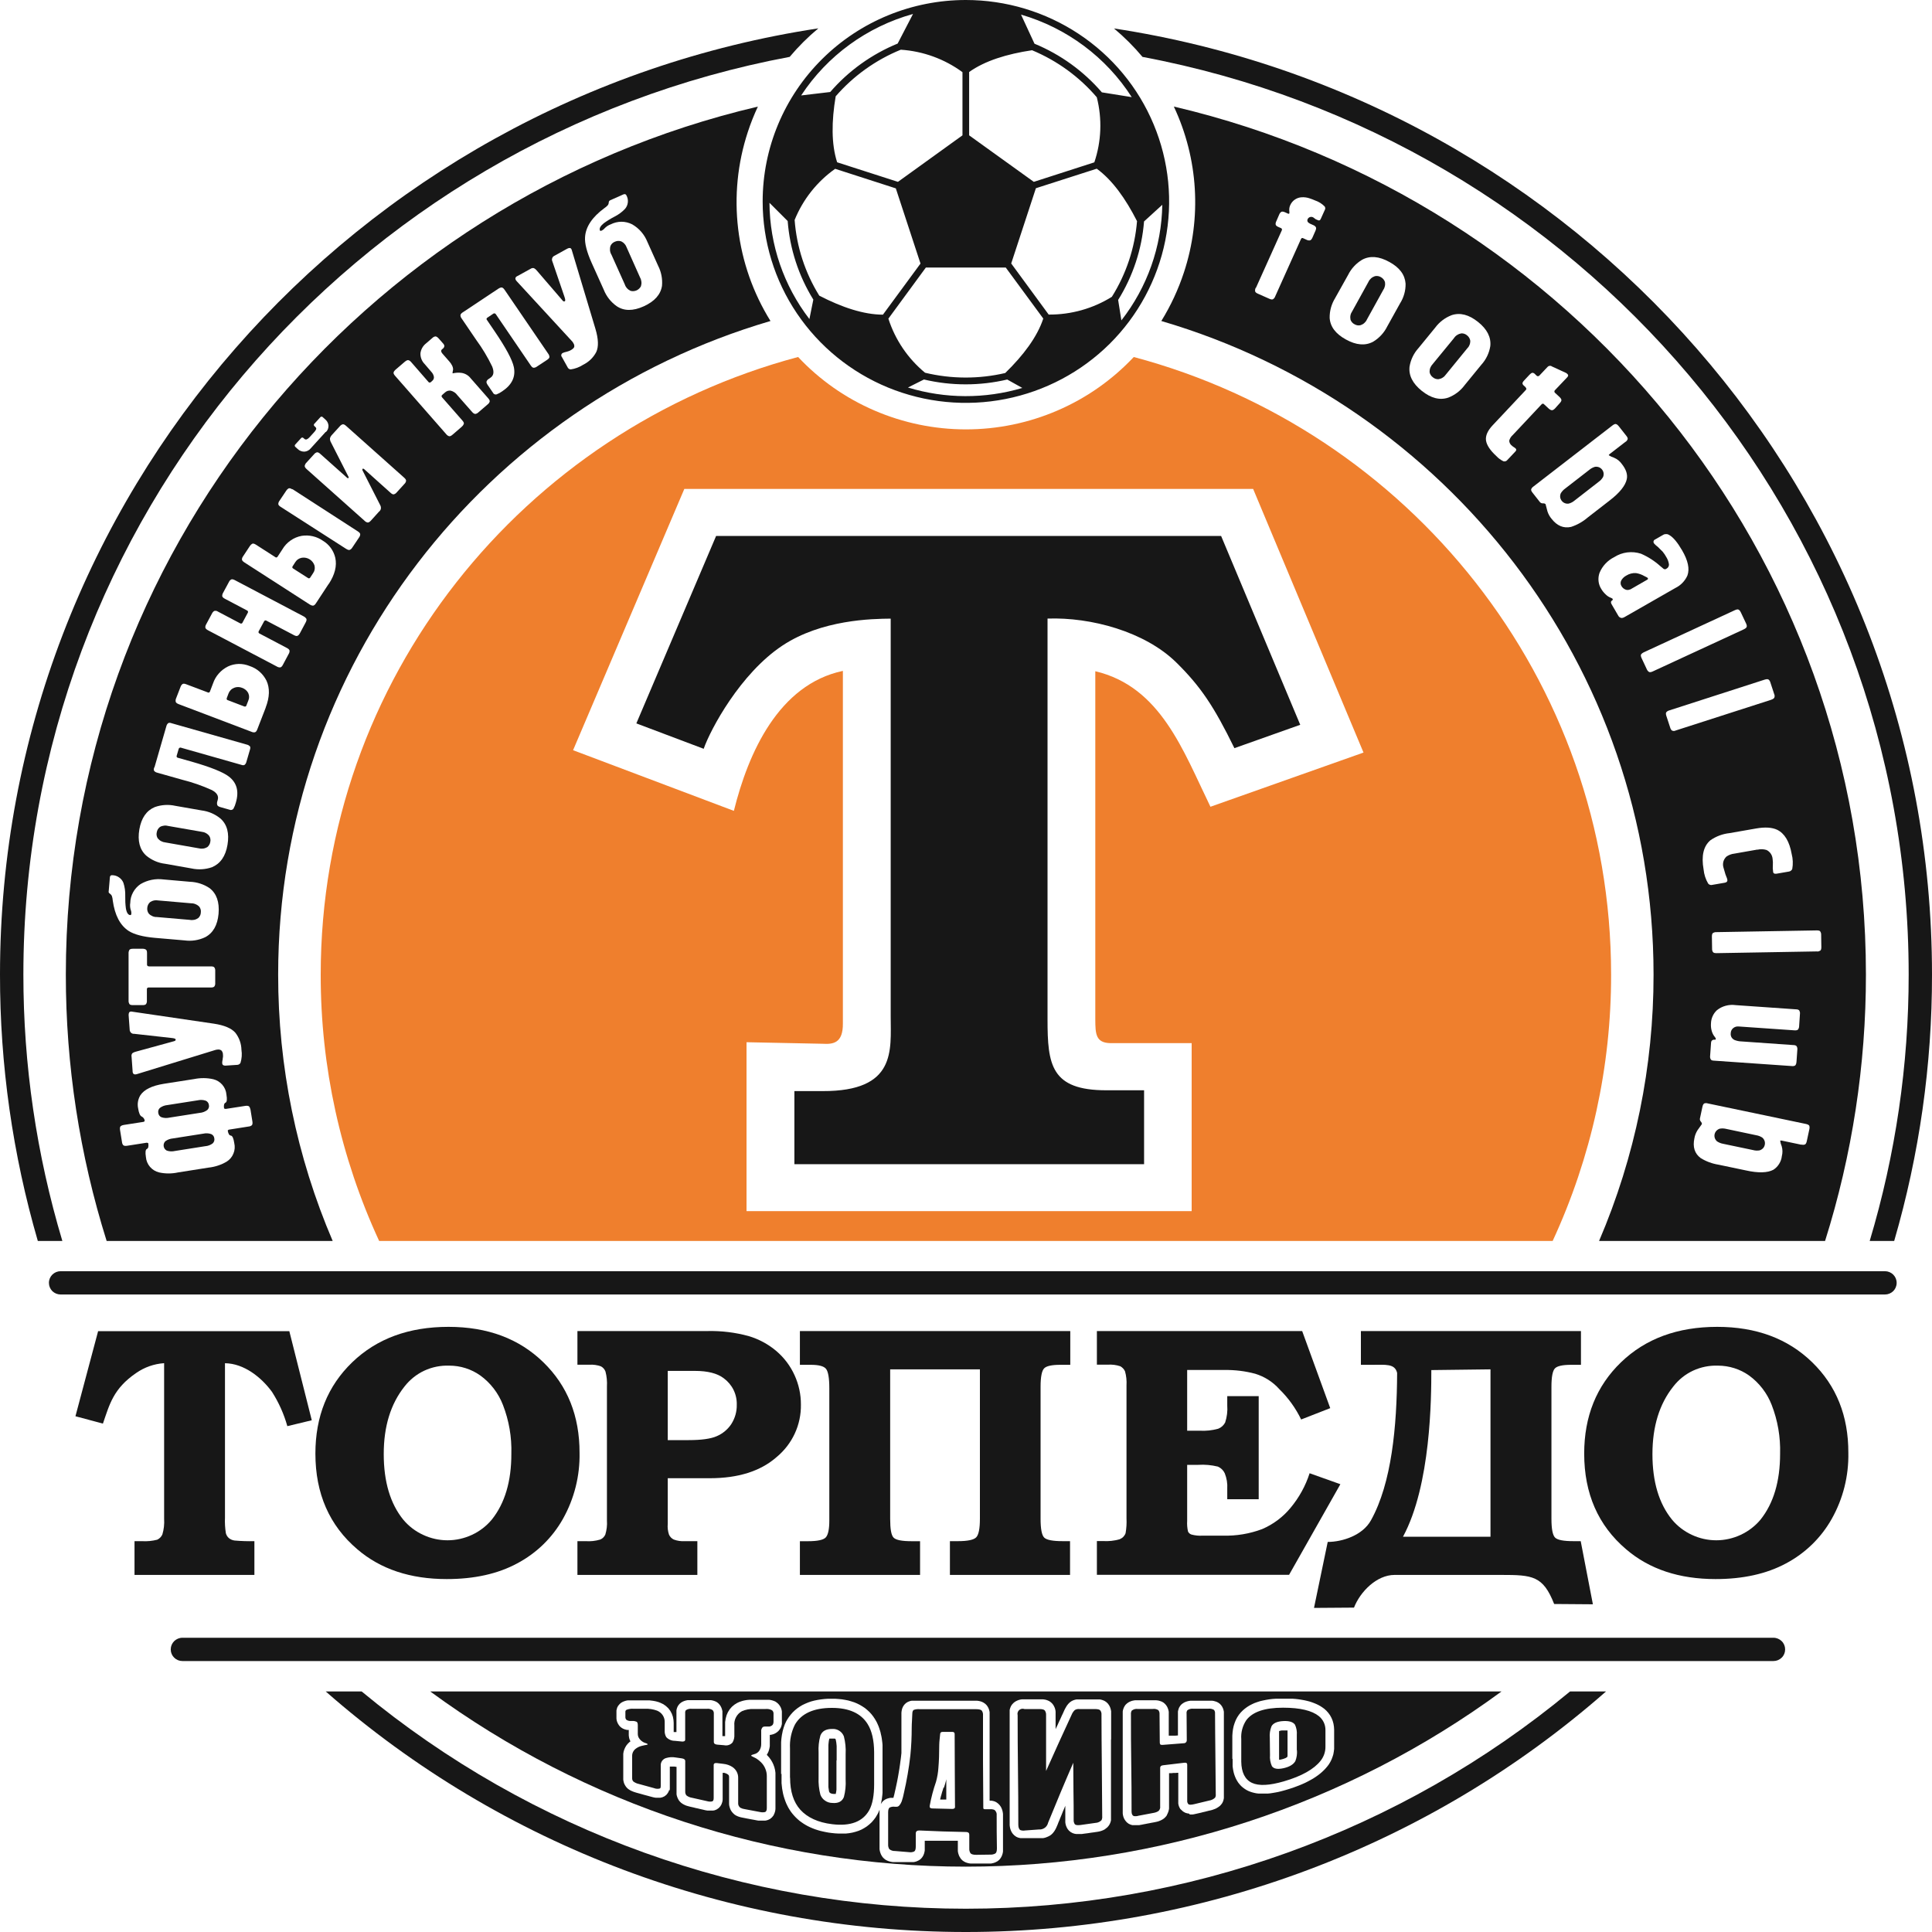 <?xml version="1.0" encoding="UTF-8"?> <svg xmlns="http://www.w3.org/2000/svg" width="40" height="40" viewBox="0 0 40 40" fill="none"><rect width="40" height="40" fill="white"></rect><path fill-rule="evenodd" clip-rule="evenodd" d="M31.087 35.02C27.878 37.375 23.991 38.647 19.997 38.647C16.004 38.647 12.117 37.375 8.908 35.02H31.087Z" fill="#171717"></path><path fill-rule="evenodd" clip-rule="evenodd" d="M24.303 2.206C32.517 4.133 38.632 11.449 38.632 20.178C38.633 22.048 38.348 23.908 37.786 25.693H33.107C33.854 23.949 34.237 22.073 34.235 20.178C34.235 13.78 29.935 8.375 24.044 6.646C24.239 6.33 24.396 5.992 24.512 5.64C24.884 4.51 24.809 3.283 24.303 2.206V2.206ZM15.952 6.646C10.06 8.374 5.759 13.779 5.759 20.178C5.757 22.073 6.141 23.949 6.888 25.693H2.208C1.647 23.908 1.362 22.048 1.363 20.178C1.363 11.45 7.477 4.134 15.691 2.207C15.611 2.378 15.541 2.553 15.483 2.732C15.27 3.379 15.202 4.064 15.283 4.74C15.364 5.416 15.592 6.066 15.952 6.646V6.646Z" fill="#171717"></path><path d="M2.028 27.56H2.583H5.457H5.99L6.455 29.405L5.949 29.527C5.879 29.276 5.772 29.038 5.632 28.818C5.41 28.514 5.051 28.229 4.658 28.224V31.419C4.653 31.527 4.659 31.635 4.676 31.742C4.686 31.781 4.707 31.817 4.738 31.844C4.772 31.872 4.814 31.89 4.859 31.895C4.994 31.907 5.131 31.911 5.267 31.908V32.607H2.785V31.908H2.938C3.045 31.915 3.152 31.904 3.255 31.878C3.303 31.855 3.341 31.817 3.362 31.768C3.393 31.664 3.405 31.554 3.398 31.445V28.223C3.19 28.237 2.991 28.307 2.82 28.426C2.343 28.751 2.267 29.082 2.131 29.474L1.562 29.322L2.032 27.558L2.028 27.56Z" fill="#171717"></path><path fill-rule="evenodd" clip-rule="evenodd" d="M24.005 14.783L24.035 14.819L24.062 14.855L24.091 14.893L24.119 14.931L24.146 14.97L24.174 15.011L24.202 15.052L24.23 15.095L24.257 15.139L24.286 15.186L24.315 15.234L24.344 15.283L24.374 15.335L24.404 15.39L24.435 15.446L24.467 15.505L24.5 15.566L24.532 15.63L24.567 15.701L24.601 15.771L24.638 15.842L25.061 16.707L28.23 15.581L25.945 10.123H14.168L11.865 15.532L15.194 16.788L15.513 15.765L15.519 15.747L15.529 15.721L15.543 15.688L15.559 15.651L15.578 15.609L15.6 15.563L15.625 15.514L15.653 15.461L15.683 15.406L15.716 15.349L15.75 15.29L15.787 15.23L15.826 15.169L15.867 15.107L15.91 15.044L15.954 14.981L16.001 14.918L16.049 14.855L16.097 14.793L16.148 14.731L16.199 14.671L16.252 14.612L16.304 14.555L16.358 14.499L16.413 14.446L16.468 14.395L16.523 14.347L16.578 14.3L16.632 14.258L16.686 14.218L16.739 14.181L16.787 14.15L16.836 14.121L16.887 14.094L16.94 14.067L16.994 14.041L17.05 14.017L17.106 13.995L17.163 13.973L17.223 13.953L17.282 13.935L17.342 13.917L17.402 13.902L17.451 13.89V21.186C17.456 21.603 17.245 21.622 17.032 21.61L15.456 21.578V25.075H24.672V21.597H22.99C22.688 21.591 22.678 21.41 22.677 21.107V13.897L22.748 13.917L22.819 13.938L22.886 13.96L22.952 13.983L23.016 14.008L23.078 14.034L23.14 14.062L23.2 14.089L23.256 14.118L23.313 14.149L23.366 14.18L23.417 14.211L23.465 14.243L23.511 14.275L23.554 14.309L23.595 14.342L23.632 14.375L23.674 14.413L23.709 14.448L23.748 14.488L23.785 14.526L23.82 14.563L23.855 14.601L23.888 14.637L23.92 14.674L23.951 14.71L23.982 14.746L24.011 14.783H24.005Z" fill="#171717"></path><path fill-rule="evenodd" clip-rule="evenodd" d="M23.472 7.391C29.167 8.908 33.356 14.059 33.356 20.178C33.359 22.081 32.946 23.963 32.146 25.693H7.85C7.05 23.963 6.637 22.081 6.64 20.178C6.64 14.059 10.832 8.908 16.524 7.391C16.968 7.864 17.506 8.242 18.104 8.499C18.702 8.757 19.347 8.89 19.999 8.89C20.651 8.89 21.296 8.757 21.894 8.499C22.491 8.242 23.029 7.864 23.474 7.391H23.472Z" fill="#EF7F2D"></path><path d="M9.286 27.471C10.093 27.471 10.747 27.715 11.248 28.203C11.75 28.69 12 29.316 11.999 30.08C12.008 30.558 11.889 31.03 11.655 31.447C11.435 31.838 11.106 32.158 10.707 32.369C10.306 32.585 9.819 32.693 9.249 32.693C8.496 32.693 7.879 32.488 7.399 32.077C6.819 31.584 6.53 30.923 6.53 30.095C6.53 29.325 6.784 28.695 7.292 28.205C7.8 27.715 8.464 27.471 9.285 27.471H9.286ZM9.301 28.274C9.123 28.268 8.946 28.303 8.785 28.378C8.624 28.453 8.484 28.566 8.375 28.706C8.088 29.067 7.944 29.534 7.945 30.106C7.945 30.678 8.08 31.13 8.348 31.462C8.46 31.596 8.6 31.704 8.759 31.777C8.917 31.851 9.09 31.89 9.265 31.89C9.44 31.89 9.613 31.851 9.772 31.777C9.93 31.704 10.07 31.596 10.182 31.462C10.453 31.123 10.588 30.668 10.587 30.098C10.597 29.753 10.538 29.41 10.413 29.088C10.319 28.844 10.156 28.631 9.943 28.477C9.756 28.345 9.532 28.274 9.302 28.274H9.301Z" fill="#171717"></path><path d="M11.955 27.558H14.646C14.933 27.551 15.22 27.586 15.496 27.661C15.71 27.724 15.907 27.83 16.076 27.974C16.236 28.111 16.364 28.281 16.451 28.473C16.538 28.664 16.583 28.871 16.582 29.081C16.585 29.288 16.542 29.492 16.455 29.68C16.368 29.868 16.239 30.034 16.079 30.167C15.745 30.46 15.283 30.605 14.695 30.605H13.825V31.55C13.818 31.626 13.827 31.701 13.851 31.773C13.871 31.818 13.906 31.854 13.951 31.875C14.024 31.902 14.101 31.913 14.179 31.908H14.438V32.607H11.955V31.908H12.127C12.228 31.915 12.329 31.904 12.426 31.875C12.473 31.856 12.511 31.819 12.532 31.773C12.561 31.678 12.573 31.58 12.566 31.481V28.704C12.572 28.601 12.562 28.497 12.536 28.397C12.519 28.351 12.486 28.312 12.442 28.289C12.365 28.261 12.283 28.25 12.201 28.255H11.955V27.556V27.558ZM13.825 28.383V29.816H14.257C14.522 29.816 14.717 29.789 14.841 29.734C14.963 29.681 15.067 29.595 15.14 29.485C15.217 29.365 15.257 29.226 15.254 29.084C15.257 28.978 15.234 28.872 15.187 28.776C15.14 28.681 15.07 28.598 14.984 28.535C14.849 28.433 14.651 28.383 14.388 28.383H13.825Z" fill="#171717"></path><path d="M22.159 27.558V28.257H21.951C21.774 28.257 21.662 28.282 21.616 28.332C21.569 28.383 21.544 28.509 21.544 28.709V31.445C21.544 31.654 21.569 31.784 21.619 31.834C21.669 31.884 21.8 31.909 22.012 31.908H22.154V32.607H19.667V31.908H19.832C20.036 31.908 20.163 31.881 20.213 31.827C20.263 31.773 20.288 31.645 20.288 31.445V28.351H18.43V31.446C18.43 31.658 18.452 31.785 18.501 31.835C18.55 31.885 18.672 31.909 18.876 31.909H19.049V32.607H16.561V31.909H16.729C16.928 31.909 17.052 31.882 17.099 31.828C17.146 31.773 17.17 31.658 17.17 31.485V28.741C17.17 28.526 17.146 28.392 17.099 28.337C17.052 28.283 16.947 28.257 16.787 28.257H16.561V27.558H22.159Z" fill="#171717"></path><path d="M22.71 27.558H26.96L27.541 29.154L26.939 29.389C26.826 29.155 26.673 28.942 26.486 28.76C26.353 28.61 26.18 28.501 25.988 28.442C25.782 28.387 25.569 28.361 25.355 28.364H24.579V29.621H24.835C24.966 29.629 25.097 29.615 25.223 29.58C25.285 29.555 25.336 29.509 25.366 29.45C25.403 29.336 25.418 29.216 25.409 29.097V28.906H26.06V31.04H25.409V30.824C25.416 30.714 25.398 30.604 25.357 30.502C25.328 30.44 25.277 30.391 25.214 30.364C25.082 30.332 24.945 30.319 24.809 30.328H24.579V31.486C24.574 31.561 24.58 31.637 24.597 31.71C24.612 31.739 24.637 31.761 24.668 31.771C24.743 31.791 24.82 31.799 24.897 31.794H25.324C25.599 31.801 25.874 31.755 26.132 31.658C26.36 31.56 26.561 31.41 26.718 31.22C26.895 31.008 27.03 30.764 27.114 30.502L27.751 30.729L26.689 32.605H22.71V31.906H22.837C22.953 31.913 23.068 31.901 23.18 31.869C23.208 31.858 23.234 31.841 23.256 31.82C23.277 31.798 23.294 31.772 23.304 31.743C23.322 31.641 23.328 31.538 23.323 31.435V28.684C23.329 28.585 23.319 28.486 23.292 28.391C23.272 28.347 23.238 28.311 23.195 28.287C23.111 28.259 23.023 28.248 22.935 28.254H22.71V27.555V27.558Z" fill="#171717"></path><path d="M28.176 28.257V27.558H32.732V28.257H32.528C32.35 28.257 32.239 28.282 32.192 28.332C32.145 28.383 32.121 28.509 32.121 28.709V31.445C32.121 31.654 32.146 31.784 32.196 31.834C32.245 31.884 32.375 31.909 32.585 31.908H32.727L32.979 33.215L32.177 33.209C31.947 32.623 31.728 32.607 31.08 32.607H28.873C28.502 32.607 28.161 32.955 28.033 33.284L27.205 33.29L27.489 31.924C27.788 31.924 28.212 31.79 28.385 31.475C28.812 30.707 28.921 29.535 28.926 28.425C28.879 28.228 28.69 28.257 28.4 28.257H28.176ZM30.859 31.817V28.351L29.634 28.366C29.634 28.936 29.626 30.748 29.047 31.817H30.859Z" fill="#171717"></path><path d="M35.554 27.471C36.361 27.471 37.016 27.715 37.518 28.203C38.02 28.69 38.27 29.316 38.268 30.08C38.277 30.558 38.159 31.03 37.924 31.447C37.704 31.838 37.375 32.158 36.977 32.369C36.574 32.585 36.088 32.693 35.519 32.693C34.766 32.693 34.148 32.488 33.668 32.077C33.088 31.584 32.799 30.923 32.799 30.095C32.799 29.325 33.053 28.695 33.561 28.205C34.069 27.715 34.733 27.471 35.554 27.471ZM35.569 28.274C35.391 28.268 35.215 28.303 35.053 28.378C34.892 28.453 34.752 28.566 34.644 28.706C34.356 29.067 34.212 29.534 34.212 30.106C34.212 30.678 34.347 31.13 34.617 31.462C34.728 31.596 34.868 31.703 35.027 31.777C35.185 31.851 35.358 31.89 35.533 31.89C35.708 31.89 35.881 31.851 36.04 31.777C36.198 31.703 36.338 31.596 36.45 31.462C36.72 31.123 36.855 30.668 36.855 30.098C36.865 29.753 36.806 29.41 36.681 29.088C36.587 28.844 36.424 28.632 36.211 28.477C36.024 28.345 35.8 28.275 35.571 28.274H35.569Z" fill="#171717"></path><path fill-rule="evenodd" clip-rule="evenodd" d="M1.255 26.319H39.026C39.09 26.319 39.151 26.344 39.197 26.389C39.242 26.434 39.268 26.494 39.268 26.558V26.563C39.268 26.626 39.242 26.687 39.197 26.732C39.151 26.776 39.09 26.801 39.026 26.801H1.255C1.191 26.801 1.13 26.776 1.084 26.732C1.039 26.687 1.013 26.626 1.013 26.563V26.558C1.013 26.494 1.039 26.434 1.084 26.389C1.13 26.344 1.191 26.319 1.255 26.319V26.319Z" fill="#171717"></path><path fill-rule="evenodd" clip-rule="evenodd" d="M3.776 33.908H36.718C36.782 33.908 36.843 33.934 36.888 33.978C36.934 34.023 36.959 34.084 36.959 34.147V34.152C36.959 34.215 36.934 34.276 36.888 34.32C36.843 34.365 36.782 34.39 36.718 34.39H3.776C3.712 34.39 3.651 34.365 3.606 34.32C3.561 34.276 3.535 34.215 3.535 34.152V34.147C3.535 34.084 3.561 34.023 3.606 33.978C3.651 33.934 3.712 33.908 3.776 33.908V33.908Z" fill="#171717"></path><path fill-rule="evenodd" clip-rule="evenodd" d="M23.057 0.588C32.648 2.048 40 10.264 40 20.178C40.002 22.044 39.739 23.9 39.217 25.693H38.71C39.246 23.903 39.518 22.045 39.517 20.178C39.517 10.736 32.682 2.873 23.654 1.178C23.475 0.964 23.277 0.767 23.063 0.588H23.057ZM16.346 1.178C7.315 2.872 0.484 10.736 0.484 20.178C0.483 22.045 0.755 23.903 1.291 25.693H0.783C0.262 23.9 -0.002 22.044 9.74272e-06 20.178C9.74272e-06 10.264 7.349 2.045 16.943 0.587C16.728 0.766 16.529 0.964 16.349 1.178H16.346ZM33.251 35.02C29.595 38.228 24.881 40 19.997 40C15.114 40 10.399 38.228 6.744 35.02H7.488C10.997 37.926 15.424 39.518 19.997 39.518C24.57 39.518 28.997 37.926 32.506 35.02H33.251Z" fill="#171717"></path><path fill-rule="evenodd" clip-rule="evenodd" d="M25.061 16.703L28.23 15.581L25.945 10.123H14.168L11.865 15.532L15.194 16.788C15.491 15.589 16.12 14.172 17.451 13.89V21.186C17.456 21.603 17.245 21.622 17.032 21.61L15.456 21.578V25.075H24.672V21.597H22.99C22.688 21.591 22.678 21.41 22.677 21.107V13.897C24.03 14.218 24.492 15.533 25.061 16.703V16.703Z" fill="white"></path><path d="M25.291 11.097H14.826L13.175 14.977L14.569 15.503C14.711 15.097 15.328 13.945 16.196 13.368C17.012 12.826 18.057 12.812 18.441 12.808V21.043C18.441 21.743 18.566 22.595 17.03 22.59H16.447V24.103H23.687V22.573H22.904C21.761 22.573 21.688 22.047 21.688 21.108V12.807C22.584 12.775 23.701 13.075 24.353 13.715C24.859 14.213 25.136 14.629 25.557 15.49L26.92 15.006L25.282 11.097H25.291Z" fill="#171717"></path><path d="M5.185 22.967L5.226 23.221C5.232 23.259 5.226 23.284 5.214 23.297C5.196 23.312 5.174 23.321 5.15 23.323L4.745 23.387C4.741 23.387 4.737 23.388 4.733 23.39C4.729 23.392 4.726 23.394 4.723 23.397L4.715 23.407C4.725 23.473 4.747 23.508 4.779 23.511C4.812 23.515 4.835 23.566 4.85 23.666C4.867 23.738 4.862 23.814 4.833 23.883C4.805 23.953 4.756 24.011 4.692 24.051C4.578 24.118 4.45 24.16 4.318 24.174L3.685 24.274C3.557 24.302 3.423 24.302 3.295 24.274C3.221 24.256 3.155 24.216 3.106 24.159C3.057 24.102 3.027 24.031 3.021 23.956C3.005 23.857 3.012 23.8 3.041 23.788C3.07 23.775 3.08 23.735 3.07 23.669C3.06 23.662 3.048 23.658 3.035 23.659L2.63 23.722C2.591 23.728 2.566 23.722 2.552 23.71C2.537 23.692 2.528 23.671 2.526 23.647L2.485 23.394C2.479 23.356 2.485 23.331 2.497 23.317C2.515 23.303 2.537 23.294 2.561 23.291L2.966 23.228C2.975 23.227 2.982 23.224 2.988 23.218L2.996 23.206C2.995 23.188 2.988 23.169 2.977 23.154C2.967 23.138 2.952 23.125 2.934 23.117C2.9 23.102 2.875 23.046 2.86 22.948C2.84 22.856 2.856 22.759 2.905 22.678C2.984 22.557 3.147 22.478 3.391 22.439L4.024 22.34C4.153 22.314 4.287 22.315 4.415 22.344C4.489 22.362 4.554 22.402 4.603 22.459C4.652 22.516 4.682 22.587 4.688 22.662C4.705 22.761 4.698 22.817 4.669 22.83C4.639 22.844 4.629 22.883 4.639 22.948C4.649 22.956 4.662 22.96 4.674 22.959L5.08 22.896C5.118 22.89 5.144 22.896 5.158 22.908C5.172 22.926 5.181 22.947 5.184 22.97L5.185 22.967ZM4.093 22.781L3.467 22.879C3.41 22.884 3.356 22.904 3.311 22.938C3.296 22.951 3.286 22.967 3.28 22.985C3.274 23.004 3.273 23.023 3.277 23.042C3.279 23.061 3.286 23.079 3.297 23.095C3.309 23.111 3.324 23.123 3.342 23.131C3.395 23.149 3.453 23.152 3.508 23.139L4.135 23.041C4.192 23.036 4.246 23.016 4.291 22.982C4.306 22.969 4.316 22.953 4.322 22.934C4.329 22.916 4.33 22.896 4.325 22.878C4.323 22.858 4.316 22.84 4.305 22.825C4.294 22.809 4.278 22.797 4.261 22.789C4.207 22.77 4.149 22.768 4.093 22.781V22.781ZM4.204 23.472L3.579 23.57C3.522 23.575 3.468 23.595 3.423 23.628C3.409 23.642 3.399 23.658 3.393 23.677C3.387 23.695 3.386 23.714 3.389 23.733C3.392 23.752 3.399 23.769 3.41 23.785C3.422 23.8 3.436 23.813 3.453 23.822C3.507 23.84 3.565 23.843 3.62 23.83L4.247 23.731C4.304 23.727 4.358 23.707 4.403 23.673C4.417 23.66 4.428 23.643 4.434 23.625C4.44 23.607 4.441 23.587 4.437 23.568C4.435 23.549 4.428 23.531 4.417 23.515C4.405 23.5 4.39 23.487 4.372 23.48C4.319 23.461 4.261 23.459 4.206 23.472H4.204Z" fill="white"></path><path d="M2.746 22.183L2.724 21.877C2.721 21.864 2.721 21.852 2.724 21.839C2.727 21.827 2.732 21.816 2.74 21.806C2.759 21.792 2.781 21.782 2.804 21.776L3.556 21.57L3.606 21.556C3.628 21.55 3.638 21.539 3.637 21.522C3.636 21.505 3.607 21.496 3.55 21.49L2.778 21.404C2.766 21.405 2.754 21.404 2.743 21.4C2.732 21.396 2.721 21.39 2.712 21.381C2.704 21.373 2.697 21.363 2.692 21.352C2.687 21.341 2.684 21.33 2.685 21.318L2.663 21.017C2.663 20.97 2.675 20.947 2.707 20.943C2.72 20.943 2.733 20.944 2.746 20.947L4.428 21.194C4.641 21.226 4.793 21.289 4.873 21.382C4.952 21.483 4.996 21.607 4.999 21.735C5.013 21.825 5.006 21.918 4.979 22.006C4.972 22.018 4.962 22.029 4.949 22.036C4.937 22.044 4.922 22.047 4.908 22.047L4.666 22.063C4.624 22.063 4.603 22.048 4.6 22.01C4.6 21.982 4.604 21.955 4.611 21.929C4.611 21.915 4.611 21.903 4.616 21.889C4.618 21.872 4.618 21.855 4.616 21.838C4.617 21.805 4.606 21.773 4.584 21.749C4.562 21.733 4.535 21.726 4.508 21.73C4.485 21.731 4.462 21.736 4.441 21.744L2.836 22.238C2.779 22.255 2.749 22.238 2.745 22.183L2.746 22.183Z" fill="white"></path><path d="M3.08 20.008H4.369C4.407 20.008 4.432 20.017 4.44 20.033C4.452 20.052 4.458 20.075 4.456 20.099V20.355C4.458 20.378 4.452 20.401 4.44 20.421C4.429 20.437 4.404 20.445 4.369 20.445H3.08C3.075 20.444 3.07 20.445 3.064 20.446C3.059 20.448 3.055 20.451 3.051 20.454C3.047 20.458 3.044 20.463 3.042 20.468C3.041 20.473 3.04 20.478 3.041 20.484V20.721C3.043 20.744 3.037 20.767 3.025 20.786C3.014 20.803 2.989 20.81 2.954 20.81H2.753C2.714 20.81 2.689 20.803 2.678 20.786C2.667 20.767 2.661 20.744 2.662 20.721V19.733C2.661 19.71 2.667 19.687 2.678 19.667C2.689 19.651 2.714 19.643 2.753 19.643H2.954C2.977 19.642 3 19.648 3.02 19.66C3.036 19.67 3.044 19.695 3.044 19.73V19.968C3.043 19.973 3.044 19.979 3.046 19.983C3.047 19.988 3.05 19.993 3.054 19.997C3.058 20 3.062 20.003 3.067 20.005C3.073 20.006 3.078 20.007 3.083 20.006L3.08 20.008Z" fill="white"></path><path d="M2.25 18.457L2.275 18.167C2.275 18.134 2.295 18.117 2.325 18.12C2.375 18.121 2.423 18.136 2.464 18.165C2.505 18.193 2.537 18.232 2.555 18.278C2.584 18.366 2.596 18.458 2.593 18.55C2.591 18.636 2.595 18.721 2.606 18.805C2.621 18.896 2.653 18.946 2.7 18.946C2.702 18.946 2.704 18.946 2.706 18.945C2.708 18.944 2.71 18.942 2.711 18.941L2.718 18.928C2.722 18.896 2.718 18.864 2.705 18.834C2.692 18.788 2.689 18.74 2.697 18.693C2.698 18.616 2.718 18.541 2.756 18.473C2.793 18.405 2.846 18.347 2.91 18.304C3.053 18.22 3.22 18.186 3.385 18.208L3.93 18.256C4.076 18.261 4.217 18.306 4.338 18.387C4.484 18.499 4.546 18.676 4.525 18.919C4.503 19.156 4.412 19.317 4.248 19.404C4.115 19.467 3.966 19.49 3.821 19.47L3.205 19.417C2.957 19.395 2.778 19.346 2.667 19.276C2.487 19.16 2.376 18.948 2.334 18.641C2.332 18.61 2.326 18.579 2.316 18.55C2.31 18.535 2.3 18.523 2.288 18.513L2.26 18.49C2.255 18.485 2.252 18.479 2.25 18.473C2.249 18.467 2.248 18.46 2.25 18.454V18.457ZM3.246 18.986L3.93 19.045C3.961 19.051 3.992 19.05 4.022 19.044C4.053 19.037 4.081 19.024 4.106 19.006C4.138 18.976 4.157 18.935 4.158 18.891C4.164 18.849 4.152 18.807 4.127 18.773C4.105 18.75 4.08 18.733 4.051 18.721C4.023 18.708 3.992 18.702 3.961 18.702L3.277 18.643C3.248 18.637 3.217 18.637 3.188 18.643C3.159 18.649 3.131 18.661 3.107 18.678C3.072 18.709 3.052 18.752 3.049 18.797C3.044 18.84 3.055 18.882 3.081 18.916C3.102 18.939 3.128 18.956 3.156 18.968C3.185 18.981 3.215 18.987 3.246 18.986V18.986Z" fill="white"></path><path d="M3.964 17.98L3.421 17.884C3.276 17.867 3.14 17.808 3.028 17.715C2.892 17.592 2.845 17.41 2.885 17.172C2.926 16.935 3.033 16.782 3.204 16.71C3.341 16.661 3.489 16.652 3.631 16.684L4.174 16.779C4.319 16.797 4.455 16.856 4.567 16.949C4.703 17.072 4.75 17.253 4.71 17.491C4.67 17.73 4.561 17.881 4.391 17.954C4.254 18.002 4.106 18.011 3.964 17.98ZM3.425 17.442L4.113 17.563C4.143 17.571 4.174 17.573 4.205 17.569C4.236 17.565 4.265 17.554 4.292 17.539C4.326 17.511 4.348 17.472 4.354 17.429C4.359 17.408 4.359 17.387 4.355 17.366C4.352 17.346 4.344 17.326 4.333 17.308C4.314 17.283 4.29 17.263 4.262 17.248C4.235 17.233 4.205 17.224 4.174 17.221L3.485 17.101C3.457 17.093 3.427 17.09 3.397 17.094C3.367 17.097 3.338 17.106 3.312 17.121C3.276 17.149 3.251 17.189 3.245 17.235C3.235 17.276 3.243 17.32 3.265 17.356C3.285 17.38 3.309 17.401 3.336 17.415C3.364 17.43 3.394 17.439 3.425 17.442V17.442Z" fill="white"></path><path d="M3.198 15.888L3.445 15.033C3.45 15.011 3.462 14.991 3.479 14.975C3.494 14.962 3.52 14.961 3.557 14.975L5.113 15.417C5.136 15.422 5.156 15.434 5.173 15.45C5.185 15.465 5.186 15.491 5.173 15.528L5.101 15.775C5.096 15.797 5.084 15.818 5.067 15.833C5.052 15.846 5.027 15.847 4.989 15.833L3.75 15.481C3.745 15.478 3.739 15.477 3.733 15.478C3.727 15.478 3.722 15.48 3.717 15.483C3.712 15.486 3.708 15.489 3.704 15.494C3.701 15.499 3.699 15.505 3.698 15.51L3.658 15.647C3.657 15.652 3.656 15.656 3.656 15.661C3.657 15.665 3.658 15.67 3.66 15.674C3.663 15.678 3.666 15.681 3.67 15.684C3.674 15.687 3.679 15.688 3.683 15.689L3.957 15.766C4.356 15.88 4.617 15.984 4.74 16.079C4.904 16.206 4.952 16.385 4.883 16.617C4.872 16.661 4.855 16.704 4.833 16.744C4.825 16.755 4.812 16.764 4.798 16.768C4.784 16.772 4.769 16.771 4.755 16.765L4.562 16.71C4.525 16.699 4.504 16.685 4.498 16.666C4.491 16.643 4.491 16.618 4.498 16.595L4.508 16.56C4.531 16.48 4.491 16.413 4.385 16.357C4.189 16.268 3.985 16.197 3.777 16.145L3.253 15.997C3.231 15.992 3.21 15.98 3.194 15.963C3.181 15.948 3.181 15.923 3.194 15.886L3.198 15.888Z" fill="white"></path><path d="M5.501 14.652L5.327 15.101C5.313 15.137 5.296 15.157 5.277 15.161C5.254 15.165 5.231 15.162 5.21 15.152L3.698 14.578C3.662 14.564 3.642 14.547 3.638 14.529C3.633 14.505 3.636 14.48 3.646 14.458L3.739 14.218C3.746 14.197 3.76 14.177 3.778 14.163C3.794 14.151 3.82 14.153 3.856 14.167L4.301 14.335C4.305 14.338 4.309 14.339 4.314 14.34C4.319 14.34 4.324 14.339 4.329 14.337C4.333 14.335 4.337 14.332 4.34 14.329C4.343 14.325 4.346 14.32 4.347 14.316L4.41 14.151C4.436 14.074 4.476 14.004 4.53 13.944C4.583 13.883 4.648 13.834 4.721 13.798C4.79 13.765 4.866 13.748 4.943 13.746C5.02 13.745 5.097 13.76 5.168 13.789C5.244 13.814 5.314 13.854 5.374 13.906C5.434 13.959 5.483 14.023 5.518 14.094C5.589 14.249 5.583 14.434 5.501 14.648V14.652ZM4.718 14.497L5.056 14.626C5.06 14.628 5.065 14.629 5.07 14.629C5.075 14.629 5.08 14.629 5.084 14.627C5.088 14.624 5.092 14.622 5.096 14.618C5.099 14.614 5.101 14.61 5.102 14.605L5.138 14.513C5.15 14.486 5.157 14.458 5.157 14.429C5.157 14.4 5.15 14.371 5.138 14.345C5.11 14.295 5.064 14.258 5.01 14.24C4.957 14.219 4.899 14.219 4.847 14.24C4.82 14.251 4.796 14.266 4.776 14.287C4.756 14.307 4.741 14.331 4.731 14.358L4.696 14.451C4.693 14.456 4.692 14.46 4.692 14.465C4.692 14.47 4.693 14.475 4.695 14.479C4.697 14.484 4.7 14.488 4.703 14.491C4.707 14.494 4.711 14.496 4.716 14.497H4.718Z" fill="white"></path><path d="M5.735 13.801L4.306 13.049C4.271 13.03 4.254 13.011 4.251 12.992C4.25 12.969 4.256 12.946 4.268 12.927L4.39 12.7C4.4 12.679 4.416 12.661 4.436 12.649C4.449 12.646 4.462 12.645 4.476 12.647C4.489 12.649 4.502 12.655 4.513 12.663L4.97 12.904C4.974 12.907 4.979 12.909 4.984 12.91C4.99 12.911 4.995 12.911 5 12.909C5.005 12.908 5.01 12.905 5.014 12.901C5.018 12.897 5.021 12.893 5.022 12.888L5.129 12.689C5.132 12.685 5.134 12.68 5.135 12.675C5.136 12.67 5.135 12.665 5.134 12.66C5.132 12.655 5.13 12.65 5.126 12.646C5.122 12.643 5.118 12.64 5.113 12.638L4.656 12.397C4.621 12.378 4.603 12.36 4.601 12.341C4.6 12.318 4.606 12.295 4.618 12.275L4.74 12.049C4.749 12.028 4.765 12.01 4.785 11.998C4.802 11.989 4.828 11.993 4.862 12.011L6.292 12.764C6.312 12.774 6.33 12.79 6.342 12.809C6.351 12.826 6.347 12.852 6.329 12.886L6.208 13.113C6.198 13.133 6.182 13.151 6.162 13.163C6.145 13.172 6.119 13.168 6.084 13.149L5.519 12.852C5.514 12.848 5.509 12.846 5.504 12.845C5.499 12.845 5.493 12.845 5.488 12.846C5.483 12.848 5.478 12.851 5.475 12.854C5.471 12.858 5.468 12.862 5.466 12.867L5.358 13.066C5.355 13.07 5.353 13.075 5.352 13.08C5.351 13.085 5.352 13.091 5.353 13.096C5.355 13.101 5.358 13.105 5.361 13.109C5.365 13.113 5.37 13.116 5.375 13.118L5.941 13.416C5.975 13.434 5.993 13.453 5.995 13.472C5.996 13.495 5.99 13.518 5.978 13.537L5.857 13.764C5.839 13.799 5.82 13.816 5.8 13.818C5.777 13.819 5.754 13.813 5.734 13.801H5.735Z" fill="white"></path><path d="M6.806 12.087L6.541 12.491C6.52 12.523 6.499 12.539 6.48 12.539C6.457 12.538 6.434 12.53 6.415 12.517L5.058 11.643C5.026 11.622 5.01 11.602 5.009 11.582C5.01 11.559 5.018 11.537 5.032 11.519L5.174 11.304C5.186 11.284 5.203 11.268 5.224 11.257C5.242 11.249 5.267 11.257 5.299 11.277L5.699 11.534C5.702 11.537 5.707 11.54 5.711 11.541C5.716 11.542 5.721 11.542 5.726 11.541C5.731 11.54 5.735 11.538 5.739 11.535C5.743 11.532 5.746 11.528 5.748 11.524L5.845 11.376C5.887 11.303 5.945 11.24 6.015 11.191C6.084 11.142 6.164 11.109 6.247 11.094C6.402 11.07 6.559 11.107 6.686 11.196C6.751 11.234 6.806 11.286 6.85 11.346C6.894 11.407 6.925 11.476 6.942 11.549C6.978 11.717 6.933 11.897 6.807 12.09L6.806 12.087ZM6.07 11.771L6.375 11.966C6.379 11.969 6.383 11.972 6.388 11.973C6.392 11.974 6.397 11.974 6.402 11.973C6.407 11.972 6.411 11.97 6.415 11.967C6.419 11.964 6.422 11.96 6.424 11.956L6.479 11.872C6.496 11.849 6.508 11.823 6.513 11.795C6.519 11.767 6.518 11.738 6.512 11.71C6.495 11.657 6.46 11.611 6.412 11.581C6.365 11.551 6.308 11.539 6.252 11.547C6.224 11.552 6.197 11.562 6.173 11.578C6.149 11.593 6.129 11.614 6.114 11.638L6.06 11.722C6.057 11.726 6.054 11.73 6.053 11.735C6.052 11.739 6.051 11.744 6.052 11.749C6.053 11.754 6.056 11.758 6.059 11.762C6.062 11.766 6.066 11.769 6.07 11.771ZM6.052 10.125L7.409 11.002C7.441 11.023 7.458 11.043 7.458 11.062C7.457 11.085 7.449 11.107 7.435 11.126L7.293 11.338C7.281 11.358 7.264 11.374 7.243 11.384C7.225 11.392 7.2 11.384 7.167 11.364L5.811 10.494C5.778 10.473 5.762 10.453 5.762 10.434C5.763 10.411 5.771 10.388 5.785 10.37L5.927 10.158C5.939 10.138 5.956 10.122 5.976 10.111C5.995 10.104 6.02 10.111 6.052 10.132V10.125Z" fill="white"></path><path d="M6.743 8.942L6.431 9.285C6.415 9.305 6.395 9.321 6.372 9.332C6.35 9.343 6.325 9.35 6.299 9.351C6.274 9.351 6.249 9.346 6.226 9.337C6.203 9.328 6.181 9.314 6.163 9.296L6.118 9.255C6.099 9.239 6.097 9.221 6.112 9.204L6.232 9.073C6.235 9.069 6.239 9.065 6.244 9.063C6.249 9.06 6.254 9.059 6.259 9.059C6.265 9.059 6.27 9.06 6.275 9.063C6.279 9.065 6.283 9.069 6.287 9.073L6.301 9.085C6.308 9.093 6.317 9.097 6.327 9.099C6.337 9.101 6.348 9.099 6.356 9.094C6.377 9.083 6.396 9.068 6.411 9.05L6.502 8.95C6.52 8.932 6.535 8.911 6.545 8.889C6.552 8.872 6.545 8.855 6.527 8.838L6.512 8.824C6.507 8.821 6.504 8.817 6.501 8.812C6.499 8.808 6.498 8.803 6.498 8.797C6.498 8.792 6.499 8.787 6.501 8.782C6.504 8.777 6.507 8.773 6.512 8.77L6.631 8.639C6.634 8.635 6.638 8.631 6.643 8.629C6.647 8.627 6.652 8.626 6.658 8.626C6.663 8.626 6.668 8.627 6.672 8.629C6.677 8.631 6.681 8.635 6.684 8.639L6.729 8.679C6.749 8.695 6.766 8.714 6.778 8.736C6.79 8.758 6.798 8.782 6.801 8.807C6.802 8.833 6.799 8.858 6.79 8.882C6.781 8.905 6.767 8.927 6.749 8.944L6.743 8.942ZM7.854 10.585L7.679 10.779C7.653 10.807 7.631 10.82 7.611 10.818C7.588 10.813 7.567 10.802 7.551 10.785L6.348 9.712C6.319 9.686 6.306 9.663 6.309 9.641C6.314 9.619 6.325 9.598 6.341 9.582L6.504 9.403C6.518 9.385 6.538 9.372 6.56 9.365C6.579 9.361 6.603 9.371 6.631 9.397L7.184 9.89C7.197 9.902 7.207 9.904 7.215 9.895C7.218 9.892 7.219 9.888 7.219 9.883C7.219 9.879 7.218 9.874 7.215 9.871L6.853 9.16C6.837 9.134 6.83 9.104 6.832 9.073C6.838 9.05 6.85 9.029 6.866 9.011L7.038 8.823C7.052 8.805 7.072 8.792 7.094 8.785C7.112 8.781 7.137 8.791 7.165 8.817L8.368 9.89C8.397 9.916 8.41 9.938 8.407 9.958C8.403 9.98 8.392 10.001 8.375 10.017L8.212 10.196C8.198 10.214 8.178 10.227 8.156 10.234C8.138 10.239 8.113 10.229 8.085 10.202L7.534 9.708C7.52 9.702 7.51 9.701 7.506 9.708C7.502 9.716 7.499 9.727 7.506 9.74L7.869 10.453C7.883 10.476 7.889 10.503 7.886 10.53C7.882 10.552 7.871 10.572 7.856 10.588L7.854 10.585Z" fill="white"></path><path d="M9.564 8.832L9.368 9.001C9.339 9.026 9.315 9.036 9.297 9.031C9.275 9.024 9.255 9.01 9.241 8.992L8.18 7.781C8.154 7.752 8.144 7.728 8.149 7.71C8.156 7.689 8.17 7.67 8.188 7.655L8.384 7.487C8.401 7.471 8.422 7.46 8.444 7.456C8.464 7.456 8.486 7.466 8.512 7.496L8.868 7.905C8.871 7.91 8.875 7.913 8.879 7.916C8.884 7.919 8.889 7.92 8.894 7.921C8.9 7.921 8.905 7.92 8.91 7.918C8.915 7.916 8.919 7.913 8.923 7.909L8.947 7.887C8.96 7.877 8.971 7.864 8.977 7.848C8.984 7.833 8.986 7.816 8.983 7.799C8.975 7.76 8.956 7.724 8.928 7.696L8.792 7.537C8.763 7.508 8.74 7.473 8.725 7.434C8.71 7.396 8.703 7.354 8.705 7.313C8.715 7.232 8.758 7.158 8.823 7.108L8.953 6.996C8.969 6.98 8.99 6.969 9.013 6.965C9.032 6.965 9.054 6.976 9.08 7.005L9.178 7.116C9.191 7.13 9.199 7.148 9.2 7.168C9.198 7.177 9.195 7.186 9.19 7.195C9.186 7.203 9.179 7.21 9.171 7.216L9.151 7.233C9.126 7.255 9.128 7.284 9.159 7.32L9.301 7.482C9.324 7.507 9.343 7.534 9.358 7.564C9.372 7.589 9.38 7.618 9.381 7.647C9.38 7.662 9.377 7.678 9.373 7.693C9.368 7.712 9.368 7.724 9.373 7.73C9.434 7.715 9.498 7.712 9.561 7.721C9.634 7.734 9.699 7.773 9.744 7.831L10.107 8.245C10.133 8.274 10.143 8.298 10.138 8.316C10.13 8.338 10.117 8.357 10.098 8.371L9.903 8.539C9.886 8.555 9.865 8.566 9.842 8.57C9.823 8.57 9.8 8.559 9.775 8.53L9.469 8.182C9.436 8.135 9.387 8.102 9.331 8.088C9.31 8.085 9.289 8.087 9.268 8.093C9.248 8.1 9.229 8.111 9.214 8.125L9.158 8.174C9.146 8.184 9.141 8.193 9.142 8.202C9.143 8.212 9.147 8.22 9.153 8.227L9.572 8.705C9.598 8.734 9.608 8.758 9.603 8.776C9.595 8.797 9.582 8.816 9.563 8.831L9.564 8.832Z" fill="white"></path><path d="M9.578 6.469L10.321 5.975C10.339 5.962 10.362 5.953 10.385 5.952C10.404 5.952 10.425 5.968 10.447 6L11.352 7.326C11.366 7.344 11.374 7.366 11.376 7.389C11.376 7.408 11.36 7.429 11.328 7.45L11.114 7.591C11.095 7.605 11.073 7.613 11.05 7.614C11.031 7.614 11.01 7.599 10.989 7.567L10.268 6.509C10.265 6.504 10.261 6.499 10.257 6.495C10.252 6.492 10.246 6.49 10.241 6.488C10.235 6.487 10.229 6.488 10.223 6.489C10.218 6.491 10.213 6.494 10.208 6.498L10.089 6.578C10.085 6.58 10.082 6.583 10.079 6.587C10.076 6.591 10.074 6.595 10.073 6.6C10.073 6.604 10.073 6.609 10.075 6.613C10.076 6.618 10.078 6.622 10.082 6.625L10.241 6.859C10.473 7.2 10.605 7.446 10.638 7.597C10.68 7.798 10.601 7.966 10.399 8.101C10.362 8.128 10.321 8.15 10.279 8.166C10.265 8.169 10.25 8.168 10.237 8.162C10.224 8.156 10.214 8.146 10.208 8.133L10.096 7.969C10.074 7.936 10.067 7.911 10.075 7.894C10.084 7.872 10.101 7.855 10.122 7.843L10.152 7.822C10.223 7.776 10.234 7.698 10.19 7.588C10.097 7.395 9.987 7.211 9.86 7.038L9.556 6.591C9.542 6.573 9.534 6.551 9.533 6.528C9.533 6.508 9.549 6.488 9.581 6.466L9.578 6.469Z" fill="white"></path><path d="M10.712 5.716L10.984 5.566C10.994 5.559 11.005 5.554 11.018 5.551C11.03 5.549 11.043 5.549 11.055 5.552C11.076 5.563 11.095 5.578 11.11 5.597L11.616 6.185L11.65 6.225C11.664 6.241 11.678 6.246 11.693 6.237C11.708 6.229 11.705 6.2 11.687 6.146L11.438 5.417C11.433 5.406 11.429 5.395 11.428 5.383C11.427 5.371 11.428 5.359 11.432 5.348C11.435 5.337 11.441 5.326 11.449 5.317C11.457 5.308 11.467 5.301 11.478 5.296L11.744 5.149C11.786 5.127 11.815 5.129 11.83 5.158C11.836 5.169 11.84 5.182 11.843 5.194L12.328 6.809C12.39 7.017 12.396 7.178 12.345 7.288C12.285 7.403 12.19 7.495 12.073 7.552C11.996 7.602 11.908 7.635 11.817 7.648C11.802 7.648 11.788 7.643 11.776 7.634C11.764 7.626 11.755 7.614 11.75 7.601L11.632 7.389C11.626 7.383 11.623 7.375 11.621 7.367C11.619 7.359 11.62 7.351 11.622 7.343C11.624 7.335 11.627 7.328 11.633 7.322C11.638 7.315 11.645 7.311 11.653 7.307C11.678 7.296 11.704 7.288 11.731 7.283L11.77 7.271C11.786 7.266 11.802 7.259 11.817 7.25C11.856 7.229 11.879 7.207 11.889 7.184C11.893 7.158 11.888 7.13 11.873 7.108C11.863 7.087 11.849 7.069 11.832 7.053L10.697 5.821C10.658 5.777 10.662 5.742 10.709 5.716H10.712Z" fill="white"></path><path d="M12.639 4.144L12.904 4.026C12.936 4.012 12.958 4.019 12.97 4.046C12.994 4.09 13.004 4.139 12.999 4.188C12.994 4.238 12.974 4.284 12.943 4.322C12.879 4.39 12.803 4.445 12.72 4.487C12.644 4.526 12.571 4.571 12.502 4.621C12.431 4.679 12.402 4.73 12.422 4.773C12.423 4.775 12.424 4.777 12.426 4.778C12.428 4.779 12.43 4.779 12.432 4.779H12.446C12.476 4.767 12.502 4.747 12.523 4.722C12.557 4.688 12.598 4.661 12.644 4.645C12.713 4.61 12.789 4.591 12.867 4.591C12.944 4.591 13.021 4.61 13.089 4.645C13.232 4.727 13.342 4.855 13.403 5.007L13.625 5.501C13.691 5.63 13.719 5.774 13.706 5.918C13.678 6.099 13.552 6.24 13.328 6.342C13.104 6.443 12.916 6.441 12.765 6.337C12.646 6.252 12.554 6.135 12.501 6L12.249 5.441C12.148 5.215 12.103 5.037 12.113 4.907C12.127 4.695 12.261 4.495 12.512 4.31C12.538 4.293 12.562 4.273 12.583 4.25C12.593 4.237 12.599 4.223 12.602 4.208C12.602 4.194 12.604 4.182 12.608 4.172C12.611 4.166 12.614 4.16 12.619 4.156C12.624 4.151 12.63 4.148 12.636 4.146L12.639 4.144ZM12.657 5.268L12.936 5.889C12.945 5.918 12.961 5.945 12.982 5.968C13.002 5.991 13.028 6.009 13.056 6.022C13.097 6.033 13.141 6.029 13.18 6.012C13.219 5.994 13.25 5.964 13.27 5.927C13.279 5.897 13.283 5.866 13.28 5.836C13.277 5.805 13.268 5.775 13.253 5.748L12.976 5.127C12.966 5.099 12.952 5.073 12.932 5.051C12.913 5.028 12.889 5.01 12.862 4.997C12.841 4.99 12.818 4.987 12.795 4.988C12.772 4.99 12.75 4.995 12.729 5.005C12.689 5.021 12.657 5.051 12.64 5.09C12.63 5.119 12.627 5.15 12.629 5.181C12.632 5.212 12.641 5.242 12.657 5.269V5.268Z" fill="white"></path><path d="M26.003 5.959L26.538 4.77C26.54 4.765 26.542 4.761 26.542 4.756C26.543 4.751 26.542 4.746 26.541 4.742C26.539 4.737 26.536 4.733 26.532 4.73C26.529 4.726 26.524 4.724 26.52 4.722L26.469 4.7C26.434 4.685 26.414 4.667 26.411 4.648C26.408 4.625 26.413 4.602 26.424 4.582L26.485 4.441C26.493 4.419 26.508 4.4 26.527 4.387C26.543 4.377 26.57 4.379 26.605 4.395L26.676 4.427L26.694 4.42C26.697 4.405 26.697 4.39 26.694 4.375C26.692 4.354 26.692 4.334 26.694 4.313C26.697 4.289 26.704 4.265 26.715 4.243C26.736 4.198 26.768 4.159 26.809 4.132C26.851 4.103 26.901 4.086 26.952 4.084C27.004 4.081 27.056 4.088 27.106 4.104C27.15 4.118 27.194 4.135 27.237 4.154C27.309 4.179 27.374 4.221 27.427 4.276C27.434 4.287 27.438 4.3 27.438 4.313C27.438 4.326 27.434 4.339 27.427 4.35L27.345 4.532C27.332 4.561 27.314 4.571 27.29 4.56L27.242 4.54L27.192 4.503C27.182 4.497 27.171 4.492 27.16 4.491C27.148 4.489 27.137 4.49 27.126 4.493C27.114 4.496 27.104 4.501 27.095 4.509C27.087 4.516 27.079 4.525 27.074 4.535C27.056 4.576 27.074 4.606 27.121 4.63L27.188 4.66C27.21 4.668 27.229 4.682 27.242 4.701C27.253 4.717 27.25 4.743 27.235 4.778L27.173 4.919C27.157 4.954 27.139 4.974 27.12 4.977C27.097 4.98 27.074 4.976 27.053 4.965L26.982 4.933C26.978 4.93 26.973 4.928 26.968 4.928C26.963 4.927 26.958 4.928 26.954 4.93C26.949 4.931 26.945 4.934 26.942 4.938C26.939 4.941 26.936 4.946 26.935 4.95L26.4 6.14C26.392 6.162 26.377 6.181 26.358 6.194C26.342 6.204 26.316 6.202 26.281 6.186L26.044 6.081C26.009 6.066 25.989 6.049 25.986 6.03C25.982 6.005 25.987 5.981 25.998 5.959H26.003Z" fill="white"></path><path d="M27.644 6.169L27.911 5.692C27.975 5.562 28.076 5.453 28.201 5.378C28.363 5.29 28.551 5.305 28.764 5.423C28.978 5.539 29.087 5.689 29.101 5.872C29.104 6.017 29.064 6.159 28.986 6.282L28.72 6.761C28.655 6.891 28.554 7 28.429 7.075C28.267 7.162 28.079 7.147 27.866 7.029C27.652 6.912 27.54 6.762 27.529 6.58C27.527 6.435 27.567 6.293 27.644 6.17V6.169ZM28.331 5.838L27.996 6.445C27.979 6.47 27.966 6.498 27.96 6.528C27.954 6.559 27.955 6.59 27.961 6.62C27.976 6.661 28.006 6.695 28.045 6.714C28.082 6.736 28.126 6.743 28.168 6.733C28.198 6.723 28.225 6.708 28.248 6.687C28.271 6.666 28.29 6.641 28.302 6.612L28.637 6.006C28.654 5.982 28.666 5.955 28.672 5.926C28.679 5.897 28.679 5.867 28.674 5.838C28.659 5.794 28.628 5.758 28.588 5.737C28.551 5.715 28.507 5.708 28.465 5.718C28.436 5.728 28.408 5.743 28.385 5.764C28.362 5.785 28.343 5.81 28.331 5.838H28.331Z" fill="white"></path><path d="M29.368 7.207L29.714 6.784C29.8 6.667 29.919 6.577 30.055 6.525C30.23 6.467 30.412 6.514 30.602 6.666C30.79 6.816 30.874 6.984 30.855 7.166C30.832 7.31 30.768 7.443 30.67 7.551L30.324 7.974C30.238 8.091 30.119 8.181 29.983 8.233C29.808 8.291 29.626 8.244 29.436 8.092C29.247 7.94 29.163 7.773 29.183 7.592C29.206 7.449 29.27 7.315 29.368 7.207V7.207ZM30.103 7.001L29.663 7.537C29.642 7.559 29.625 7.585 29.613 7.614C29.602 7.642 29.597 7.673 29.598 7.703C29.601 7.725 29.609 7.745 29.621 7.763C29.632 7.782 29.647 7.798 29.665 7.811C29.697 7.839 29.739 7.853 29.782 7.851C29.812 7.846 29.842 7.836 29.868 7.819C29.895 7.803 29.917 7.781 29.935 7.755L30.375 7.216C30.396 7.196 30.413 7.171 30.424 7.143C30.436 7.116 30.441 7.087 30.441 7.057C30.434 7.012 30.41 6.971 30.374 6.943C30.341 6.915 30.299 6.9 30.256 6.902C30.226 6.907 30.196 6.918 30.17 6.935C30.143 6.951 30.121 6.973 30.103 6.998V7.001Z" fill="white"></path><path d="M32.125 7.584L32.431 7.725L32.455 7.747C32.474 7.765 32.471 7.787 32.446 7.813L32.196 8.076C32.192 8.079 32.188 8.084 32.185 8.089C32.183 8.094 32.182 8.099 32.182 8.105C32.182 8.111 32.183 8.116 32.185 8.121C32.188 8.127 32.192 8.131 32.196 8.134L32.289 8.22C32.306 8.235 32.32 8.254 32.327 8.276C32.331 8.295 32.319 8.319 32.293 8.347L32.196 8.455C32.17 8.483 32.146 8.496 32.125 8.493C32.102 8.488 32.082 8.476 32.065 8.46L31.968 8.37C31.965 8.366 31.962 8.363 31.957 8.361C31.953 8.359 31.948 8.358 31.943 8.358C31.938 8.358 31.934 8.359 31.929 8.361C31.925 8.363 31.921 8.366 31.918 8.37L31.318 9.009C31.283 9.039 31.259 9.079 31.247 9.123C31.247 9.143 31.252 9.163 31.262 9.181C31.271 9.199 31.285 9.215 31.302 9.227C31.315 9.24 31.33 9.251 31.346 9.26C31.358 9.267 31.369 9.276 31.379 9.285C31.398 9.303 31.397 9.323 31.375 9.347L31.207 9.525C31.198 9.537 31.185 9.545 31.17 9.55C31.156 9.554 31.141 9.554 31.126 9.55C31.071 9.523 31.021 9.487 30.98 9.442C30.852 9.324 30.78 9.216 30.766 9.118C30.753 9.021 30.8 8.915 30.904 8.805L31.588 8.077C31.6 8.065 31.604 8.054 31.601 8.045C31.597 8.035 31.592 8.026 31.586 8.018L31.549 7.983C31.534 7.972 31.524 7.955 31.521 7.937C31.521 7.921 31.534 7.899 31.561 7.871L31.664 7.761C31.691 7.733 31.712 7.719 31.727 7.718C31.745 7.719 31.763 7.727 31.776 7.741L31.813 7.777L31.823 7.785C31.832 7.789 31.841 7.79 31.85 7.788C31.859 7.786 31.867 7.781 31.873 7.774L32.04 7.597C32.049 7.586 32.063 7.578 32.078 7.575C32.093 7.571 32.108 7.574 32.122 7.58L32.125 7.584Z" fill="white"></path><path d="M33.658 9.144L33.323 9.403C33.311 9.415 33.306 9.423 33.309 9.426C33.342 9.447 33.378 9.464 33.416 9.476C33.481 9.503 33.537 9.548 33.577 9.605C33.667 9.718 33.701 9.823 33.681 9.919C33.654 10.051 33.535 10.202 33.325 10.363L32.871 10.715C32.77 10.802 32.653 10.868 32.527 10.909C32.373 10.943 32.239 10.888 32.125 10.743C32.086 10.697 32.056 10.644 32.038 10.586C32.024 10.537 32.011 10.488 31.999 10.437C31.988 10.427 31.973 10.421 31.957 10.421H31.932C31.922 10.42 31.912 10.417 31.903 10.412C31.894 10.407 31.887 10.4 31.88 10.392L31.729 10.2C31.704 10.169 31.696 10.145 31.702 10.129C31.71 10.108 31.725 10.089 31.744 10.076L33.387 8.806C33.418 8.783 33.442 8.774 33.459 8.78C33.48 8.788 33.499 8.803 33.513 8.822L33.672 9.024C33.696 9.054 33.705 9.078 33.698 9.095C33.69 9.116 33.675 9.135 33.656 9.148L33.658 9.144ZM32.903 9.729L32.404 10.116C32.367 10.142 32.337 10.175 32.314 10.214C32.303 10.24 32.299 10.267 32.302 10.295C32.306 10.322 32.317 10.348 32.334 10.369C32.351 10.391 32.374 10.408 32.4 10.418C32.426 10.428 32.454 10.431 32.481 10.426C32.525 10.414 32.566 10.392 32.6 10.363L33.098 9.976C33.135 9.95 33.166 9.916 33.189 9.877C33.2 9.852 33.204 9.824 33.201 9.797C33.197 9.769 33.186 9.743 33.169 9.722C33.152 9.7 33.129 9.683 33.103 9.673C33.077 9.663 33.049 9.661 33.021 9.665C32.978 9.678 32.938 9.699 32.903 9.729H32.903Z" fill="white"></path><path d="M34.688 12.173L33.648 12.768C33.628 12.782 33.605 12.791 33.582 12.795C33.564 12.795 33.548 12.79 33.533 12.78C33.519 12.77 33.508 12.757 33.501 12.741L33.365 12.508C33.345 12.473 33.35 12.447 33.38 12.429C33.392 12.422 33.394 12.411 33.386 12.396C33.377 12.389 33.368 12.383 33.357 12.379C33.315 12.364 33.277 12.34 33.245 12.308C33.209 12.275 33.177 12.236 33.152 12.193C33.121 12.144 33.102 12.089 33.096 12.032C33.09 11.974 33.097 11.916 33.116 11.862C33.174 11.719 33.283 11.603 33.422 11.534C33.503 11.482 33.595 11.449 33.69 11.437C33.786 11.425 33.883 11.434 33.975 11.464C34.121 11.527 34.256 11.614 34.375 11.721L34.44 11.775C34.449 11.782 34.46 11.786 34.471 11.786C34.482 11.786 34.493 11.782 34.501 11.775C34.519 11.766 34.534 11.752 34.543 11.735C34.552 11.717 34.556 11.697 34.553 11.678C34.545 11.628 34.528 11.58 34.501 11.537C34.479 11.496 34.453 11.458 34.424 11.422C34.396 11.396 34.373 11.373 34.353 11.352C34.338 11.335 34.322 11.32 34.304 11.307C34.283 11.291 34.263 11.272 34.246 11.252C34.241 11.245 34.237 11.238 34.235 11.23C34.233 11.222 34.233 11.214 34.235 11.206C34.237 11.198 34.241 11.19 34.246 11.184C34.252 11.178 34.258 11.173 34.266 11.17L34.44 11.07C34.459 11.06 34.481 11.056 34.504 11.058C34.526 11.059 34.547 11.067 34.565 11.08C34.644 11.126 34.731 11.231 34.826 11.394C34.949 11.605 34.986 11.779 34.936 11.916C34.886 12.028 34.798 12.119 34.688 12.173ZM33.75 12.206L34.106 12.001C34.111 11.999 34.114 11.996 34.116 11.992C34.119 11.988 34.12 11.983 34.119 11.978C34.119 11.969 34.111 11.961 34.098 11.954L34.039 11.924C33.987 11.894 33.93 11.874 33.87 11.865C33.8 11.861 33.731 11.879 33.672 11.916C33.628 11.939 33.592 11.973 33.567 12.016C33.557 12.035 33.552 12.056 33.553 12.077C33.554 12.098 33.56 12.118 33.572 12.136C33.591 12.169 33.621 12.194 33.656 12.207C33.671 12.213 33.687 12.216 33.702 12.215C33.718 12.214 33.734 12.21 33.748 12.203L33.75 12.206Z" fill="white"></path><path d="M36.107 13.028L34.217 13.902C34.182 13.918 34.156 13.921 34.14 13.911C34.12 13.898 34.105 13.879 34.096 13.858L33.987 13.625C33.971 13.59 33.968 13.565 33.977 13.548C33.991 13.53 34.01 13.515 34.031 13.506L35.921 12.632C35.956 12.616 35.982 12.613 35.998 12.623C36.018 12.636 36.032 12.655 36.041 12.676L36.151 12.909C36.167 12.943 36.17 12.97 36.16 12.986C36.147 13.005 36.128 13.019 36.107 13.028V13.028Z" fill="white"></path><path d="M36.677 14.486L34.694 15.124C34.681 15.13 34.668 15.134 34.654 15.134C34.641 15.134 34.627 15.13 34.615 15.124C34.598 15.109 34.586 15.089 34.58 15.066L34.5 14.822C34.488 14.786 34.488 14.759 34.5 14.745C34.515 14.728 34.535 14.715 34.558 14.709L36.539 14.07C36.576 14.059 36.602 14.059 36.617 14.07C36.635 14.085 36.647 14.105 36.653 14.127L36.733 14.371C36.739 14.383 36.742 14.397 36.742 14.41C36.742 14.424 36.739 14.437 36.733 14.449C36.718 14.467 36.697 14.479 36.675 14.485L36.677 14.486Z" fill="white"></path><path d="M36.382 17.59L35.91 17.673C35.851 17.679 35.795 17.7 35.746 17.733C35.715 17.761 35.693 17.797 35.681 17.837C35.67 17.878 35.67 17.92 35.682 17.96L35.723 18.101C35.729 18.12 35.736 18.138 35.744 18.156C35.752 18.173 35.758 18.19 35.761 18.208C35.764 18.217 35.765 18.226 35.763 18.234C35.761 18.243 35.757 18.251 35.751 18.258C35.738 18.267 35.724 18.274 35.708 18.276L35.453 18.32C35.438 18.325 35.421 18.325 35.405 18.32C35.39 18.315 35.376 18.306 35.366 18.294C35.313 18.204 35.281 18.104 35.271 18.001C35.221 17.719 35.269 17.517 35.413 17.396C35.53 17.315 35.666 17.264 35.808 17.249L36.357 17.153C36.543 17.12 36.69 17.13 36.795 17.18C36.949 17.256 37.049 17.423 37.095 17.682C37.121 17.782 37.125 17.887 37.107 17.99C37.102 18.005 37.092 18.017 37.079 18.027C37.067 18.037 37.052 18.043 37.036 18.045L36.781 18.089C36.738 18.096 36.71 18.081 36.71 18.043C36.703 18 36.701 17.956 36.705 17.912C36.708 17.869 36.706 17.826 36.7 17.784C36.697 17.745 36.684 17.707 36.662 17.674C36.64 17.642 36.61 17.615 36.574 17.598C36.513 17.579 36.448 17.577 36.386 17.592L36.382 17.59Z" fill="white"></path><path d="M37.624 19.698L35.539 19.734C35.5 19.734 35.475 19.727 35.465 19.711C35.452 19.692 35.446 19.669 35.447 19.646L35.443 19.391C35.443 19.352 35.45 19.327 35.465 19.317C35.485 19.305 35.508 19.298 35.532 19.299L37.616 19.263C37.655 19.263 37.68 19.27 37.687 19.286C37.699 19.305 37.706 19.328 37.705 19.351L37.709 19.608C37.709 19.647 37.702 19.672 37.686 19.682C37.666 19.694 37.644 19.701 37.62 19.7L37.624 19.698Z" fill="white"></path><path d="M37.103 22.072L35.489 21.96C35.45 21.96 35.425 21.948 35.418 21.931C35.407 21.91 35.403 21.887 35.406 21.864L35.426 21.582C35.427 21.574 35.429 21.566 35.432 21.559C35.436 21.552 35.441 21.545 35.447 21.54C35.453 21.535 35.46 21.531 35.468 21.528C35.475 21.526 35.484 21.525 35.492 21.526C35.511 21.526 35.522 21.526 35.523 21.517C35.523 21.511 35.523 21.505 35.523 21.499C35.519 21.491 35.514 21.483 35.509 21.476C35.475 21.436 35.451 21.39 35.438 21.34C35.424 21.29 35.42 21.238 35.424 21.186C35.427 21.084 35.471 20.986 35.546 20.916C35.6 20.872 35.662 20.841 35.729 20.823C35.796 20.805 35.865 20.8 35.934 20.81L37.184 20.897C37.222 20.897 37.246 20.909 37.255 20.926C37.265 20.947 37.269 20.97 37.266 20.992L37.249 21.248C37.248 21.272 37.241 21.294 37.227 21.314C37.216 21.328 37.19 21.335 37.152 21.332L35.996 21.252C35.956 21.248 35.916 21.26 35.885 21.285C35.869 21.298 35.856 21.314 35.847 21.332C35.838 21.351 35.833 21.371 35.833 21.392C35.829 21.421 35.835 21.45 35.849 21.476C35.864 21.501 35.887 21.521 35.914 21.533C35.961 21.551 36.011 21.561 36.061 21.562L37.129 21.637C37.168 21.637 37.192 21.649 37.2 21.666C37.211 21.686 37.215 21.71 37.212 21.733L37.194 21.989C37.193 22.012 37.186 22.034 37.173 22.053C37.161 22.068 37.135 22.075 37.097 22.072H37.103Z" fill="white"></path><path d="M37.299 23.701L36.884 23.614C36.867 23.614 36.858 23.614 36.857 23.618C36.862 23.657 36.872 23.695 36.888 23.731C36.908 23.798 36.909 23.869 36.891 23.937C36.885 23.994 36.865 24.049 36.835 24.097C36.805 24.146 36.764 24.188 36.715 24.219C36.595 24.283 36.404 24.29 36.146 24.232L35.582 24.114C35.45 24.093 35.324 24.047 35.211 23.977C35.085 23.883 35.042 23.746 35.081 23.566C35.091 23.506 35.114 23.45 35.146 23.399C35.175 23.357 35.205 23.315 35.236 23.273C35.237 23.258 35.232 23.243 35.222 23.231L35.206 23.211C35.201 23.203 35.197 23.194 35.195 23.183C35.193 23.174 35.193 23.163 35.196 23.154L35.247 22.915C35.255 22.877 35.268 22.854 35.286 22.845C35.309 22.837 35.334 22.837 35.357 22.845L37.393 23.271C37.431 23.28 37.454 23.293 37.461 23.311C37.467 23.333 37.467 23.356 37.461 23.378L37.407 23.629C37.399 23.667 37.385 23.689 37.367 23.696C37.344 23.704 37.319 23.704 37.296 23.696L37.299 23.701ZM36.361 23.504L35.741 23.373C35.697 23.362 35.651 23.36 35.606 23.368C35.58 23.376 35.556 23.391 35.537 23.411C35.518 23.431 35.505 23.456 35.499 23.483C35.493 23.51 35.495 23.538 35.504 23.564C35.513 23.59 35.529 23.613 35.55 23.631C35.588 23.656 35.63 23.673 35.675 23.681L36.296 23.811C36.34 23.823 36.386 23.825 36.431 23.817C36.457 23.809 36.481 23.794 36.501 23.774C36.52 23.754 36.532 23.729 36.538 23.701C36.544 23.674 36.542 23.646 36.533 23.62C36.524 23.594 36.508 23.571 36.487 23.553C36.449 23.528 36.406 23.511 36.361 23.504V23.504Z" fill="white"></path><path fill-rule="evenodd" clip-rule="evenodd" d="M13.852 37.064L13.843 37.093L13.824 37.126L13.796 37.161L13.757 37.191L13.712 37.211L13.672 37.22H13.638H13.606H13.577L13.549 37.216L13.521 37.21L13.495 37.203L13.453 37.192L13.414 37.181L13.335 37.16L13.257 37.138L13.217 37.127L13.177 37.116L13.151 37.108L13.126 37.1L13.102 37.091L13.079 37.081L13.055 37.07L13.032 37.056L13.006 37.039L12.981 37.016L12.962 36.994L12.947 36.972L12.934 36.949L12.922 36.924L12.914 36.898L12.908 36.872L12.904 36.845V36.351V36.311L12.911 36.266L12.925 36.222L12.944 36.179L12.967 36.14L12.995 36.105L13.026 36.074L13.054 36.051L13.047 36.042L13.036 36.016L13.027 35.988L13.022 35.96L13.018 35.932V35.907V35.816H13.004H12.98L12.954 35.81L12.928 35.802L12.899 35.79L12.867 35.771L12.836 35.745L12.816 35.721L12.803 35.701L12.79 35.679L12.78 35.655L12.771 35.631L12.766 35.606L12.763 35.581V35.44V35.414L12.77 35.382L12.78 35.35L12.797 35.319L12.818 35.293L12.839 35.271L12.863 35.252L12.886 35.239L12.915 35.226L12.944 35.216L12.97 35.209L12.998 35.204H13.025H13.053H13.082H13.403H13.445L13.485 35.209L13.524 35.214L13.563 35.221L13.601 35.23L13.638 35.241L13.676 35.256L13.734 35.284L13.788 35.322L13.837 35.368L13.878 35.422L13.91 35.482L13.932 35.545L13.944 35.611L13.948 35.672V35.86H13.956H13.971H13.993H14.005V35.453V35.432V35.412L14.009 35.389L14.016 35.365L14.027 35.337L14.046 35.305L14.072 35.274L14.107 35.246L14.142 35.227L14.176 35.214L14.206 35.206L14.236 35.2H14.266H14.295H14.664H14.692H14.72L14.747 35.205L14.777 35.213L14.808 35.224L14.844 35.242L14.876 35.268L14.9 35.295L14.918 35.321L14.932 35.348L14.943 35.375L14.951 35.403L14.957 35.429V35.456V35.945H14.985H14.999H15.013V35.931V35.719V35.653L15.024 35.582L15.043 35.511L15.071 35.448L15.108 35.389L15.154 35.336L15.207 35.292L15.264 35.257L15.303 35.239L15.342 35.225L15.381 35.213L15.421 35.204L15.463 35.197L15.507 35.193H15.551H15.87H15.899H15.928L15.957 35.197L15.986 35.204L16.017 35.214L16.052 35.228L16.083 35.25L16.107 35.27L16.128 35.293L16.146 35.318L16.162 35.345L16.174 35.374L16.183 35.405L16.188 35.436V35.648V35.668V35.689L16.184 35.711L16.178 35.733L16.17 35.757L16.158 35.781L16.142 35.807L16.116 35.839L16.084 35.866L16.051 35.887L16.016 35.903L15.981 35.913L15.949 35.919H15.938V36.121V36.151L15.933 36.181L15.927 36.21L15.919 36.239L15.909 36.268L15.896 36.295L15.881 36.324L15.875 36.332L15.886 36.343L15.923 36.384L15.958 36.431L15.988 36.481L16.013 36.534L16.033 36.59L16.047 36.647L16.055 36.705V36.76V37.45L16.052 37.481L16.044 37.515L16.032 37.55L16.013 37.589L15.983 37.626L15.945 37.658L15.903 37.679L15.87 37.689L15.843 37.694H15.818H15.77H15.747H15.723H15.701L15.66 37.687L15.62 37.679L15.581 37.672L15.541 37.665L15.502 37.657L15.462 37.65L15.423 37.642L15.382 37.634L15.362 37.63L15.342 37.626L15.323 37.621L15.303 37.615L15.283 37.608L15.263 37.6L15.241 37.589L15.215 37.574L15.186 37.549L15.16 37.521L15.137 37.489L15.12 37.456L15.108 37.421L15.099 37.387L15.095 37.354V37.325V36.794V36.78L15.091 36.77V36.762L15.087 36.756L15.083 36.75L15.076 36.743L15.064 36.734L15.056 36.729L15.047 36.724L15.036 36.719L15.023 36.714L15.009 36.709L14.994 36.705H14.978H14.962V37.229V37.255L14.959 37.288L14.95 37.322L14.936 37.36L14.913 37.398L14.88 37.434L14.838 37.463L14.796 37.48L14.764 37.486H14.738H14.69H14.667H14.645L14.622 37.482L14.6 37.478L14.559 37.468L14.488 37.452L14.443 37.441L14.403 37.433L14.365 37.423L14.285 37.405L14.259 37.398L14.233 37.391L14.207 37.383L14.181 37.372L14.156 37.36L14.13 37.345L14.102 37.325L14.076 37.3L14.056 37.275L14.042 37.251L14.03 37.227L14.02 37.201L14.012 37.175L14.007 37.15V37.124V36.58H13.994L13.964 36.575H13.944H13.927H13.887H13.875H13.868V36.999V37.02V37.043L13.862 37.069L13.852 37.064ZM16.172 36.729V36.112V36.071L16.175 36.03L16.179 35.99L16.184 35.952L16.19 35.913L16.198 35.875L16.205 35.839L16.215 35.803L16.225 35.768L16.237 35.734L16.249 35.7L16.264 35.668L16.279 35.636L16.297 35.605L16.331 35.552L16.369 35.502L16.411 35.454L16.457 35.41L16.506 35.37L16.558 35.334L16.613 35.301L16.672 35.273L16.732 35.248L16.795 35.226L16.86 35.209L16.928 35.195L16.999 35.184L17.07 35.176L17.141 35.171H17.218H17.29L17.361 35.176L17.432 35.183L17.498 35.194L17.563 35.207L17.625 35.225L17.687 35.245L17.745 35.269L17.801 35.297L17.855 35.329L17.907 35.363L17.954 35.402L18 35.444L18.042 35.49L18.08 35.539L18.114 35.59L18.135 35.626L18.155 35.662L18.172 35.7L18.189 35.739L18.203 35.778L18.216 35.819L18.229 35.861L18.238 35.903L18.248 35.946L18.256 35.99L18.262 36.036L18.268 36.082L18.272 36.129V36.177V36.226V36.987V37.032V37.076V37.119L18.268 37.162L18.263 37.203L18.258 37.243L18.251 37.283L18.243 37.322L18.236 37.352L18.256 37.321L18.287 37.285L18.324 37.259L18.356 37.243L18.384 37.234L18.41 37.227L18.436 37.222H18.461H18.485H18.497L18.501 37.208L18.505 37.191L18.511 37.169L18.517 37.145L18.523 37.117L18.53 37.086L18.541 37.039L18.551 36.992L18.561 36.945L18.571 36.898L18.58 36.852L18.589 36.805L18.597 36.76L18.605 36.713L18.613 36.665L18.621 36.617L18.628 36.569L18.635 36.522L18.641 36.474L18.648 36.426L18.654 36.379L18.659 36.332L18.663 36.296V36.261V36.226V36.191V36.156V36.121V36.086V36.052V36.017V35.983V35.949V35.737V35.7V35.662V35.626V35.59V35.556V35.522V35.486V35.461L18.666 35.432L18.671 35.403L18.68 35.37L18.696 35.334L18.72 35.297L18.756 35.261L18.796 35.236L18.827 35.224L18.852 35.216L18.875 35.212H18.897H18.918H18.94H20.201H20.232L20.262 35.216L20.294 35.223L20.326 35.233L20.361 35.25L20.398 35.275L20.43 35.307L20.451 35.338L20.466 35.367L20.477 35.396L20.484 35.422L20.489 35.449V35.475V35.499V37.281H20.505H20.527L20.55 37.285L20.575 37.291L20.604 37.301L20.635 37.318L20.67 37.345L20.7 37.377L20.724 37.412L20.741 37.449L20.753 37.484L20.761 37.519L20.766 37.555V37.585V38.3V38.331L20.761 38.364L20.752 38.397L20.738 38.433L20.717 38.47L20.689 38.505L20.655 38.533L20.624 38.55L20.598 38.562L20.571 38.571L20.546 38.577L20.521 38.582H20.497H20.474H20.122H20.091L20.061 38.578L20.028 38.57L19.995 38.559L19.961 38.542L19.925 38.517L19.894 38.485L19.874 38.453L19.859 38.427L19.849 38.4L19.84 38.373L19.834 38.346L19.831 38.321V38.295V38.111H19.881H19.82H19.758H19.697H19.636H19.575H19.513H19.452H19.391H19.33H19.268H19.207H19.146V38.28V38.312L19.14 38.345L19.131 38.379L19.117 38.414L19.095 38.451L19.064 38.487L19.027 38.514L18.994 38.53L18.967 38.541L18.94 38.548L18.913 38.553H18.887H18.838H18.814H18.775H18.738H18.702H18.665H18.629H18.592H18.556H18.517H18.49L18.461 38.549L18.432 38.543L18.402 38.535L18.371 38.523L18.337 38.506L18.303 38.48L18.273 38.449L18.253 38.418L18.239 38.392L18.229 38.366L18.22 38.339L18.214 38.312L18.21 38.286V38.26V37.491V37.461V37.468L18.196 37.502L18.181 37.536L18.163 37.569L18.13 37.625L18.09 37.678L18.048 37.727L18 37.771L17.949 37.812L17.895 37.847L17.837 37.879L17.776 37.905L17.714 37.925L17.649 37.942L17.581 37.954L17.51 37.962H17.439H17.368L17.292 37.958L17.215 37.95L17.154 37.942L17.095 37.931L17.038 37.919L16.982 37.906L16.927 37.89L16.875 37.873L16.823 37.853L16.774 37.832L16.726 37.809L16.679 37.783L16.635 37.756L16.593 37.727L16.552 37.697L16.513 37.663L16.477 37.629L16.442 37.592L16.409 37.554L16.378 37.514L16.35 37.472L16.323 37.428L16.3 37.383L16.278 37.337L16.259 37.289L16.242 37.24L16.226 37.189L16.213 37.138L16.203 37.085L16.193 37.03L16.187 36.975L16.181 36.919V36.861V36.804V36.726L16.172 36.729ZM17.322 36.447V36.254V36.199V36.151L17.318 36.109L17.314 36.074L17.309 36.047L17.305 36.029V36.021L17.299 36.009L17.296 36.003V36H17.292L17.285 35.996H17.274H17.256H17.232H17.206H17.188H17.176H17.171L17.168 36.004V36.01L17.163 36.027L17.159 36.053L17.155 36.086L17.151 36.127V36.173V36.225V36.86V36.913V36.96V37L17.156 37.034L17.16 37.062L17.164 37.081V37.09L17.171 37.103L17.176 37.111L17.181 37.117L17.186 37.121L17.195 37.126L17.208 37.132L17.228 37.138L17.254 37.141H17.279H17.296H17.305V37.136V37.131L17.309 37.113L17.314 37.086L17.318 37.052V37.01V36.962V36.907V36.449L17.322 36.447ZM19.534 37.011L19.525 37.041L19.516 37.071L19.506 37.1L19.498 37.13L19.49 37.159L19.481 37.188L19.474 37.217L19.466 37.246V37.258H19.592V36.818V36.837L19.583 36.877L19.573 36.915L19.563 36.949L19.552 36.983L19.543 37.012L19.534 37.011ZM23.002 36.024V37.404V37.602V37.621V37.641V37.663V37.684L22.997 37.709L22.988 37.737L22.975 37.767L22.955 37.799L22.928 37.831L22.897 37.856L22.871 37.876L22.84 37.892L22.809 37.904L22.778 37.914L22.747 37.921L22.718 37.926L22.676 37.932L22.637 37.938L22.597 37.943L22.558 37.949L22.519 37.955L22.479 37.96L22.44 37.965L22.398 37.971H22.37H22.34H22.311H22.279L22.245 37.965L22.208 37.953L22.167 37.931L22.13 37.9L22.105 37.869L22.088 37.84L22.076 37.812L22.066 37.785L22.06 37.757L22.056 37.731V37.706V37.387L22.044 37.416L22.028 37.455L22.011 37.493L21.983 37.564L21.948 37.648L21.932 37.689L21.915 37.728L21.9 37.768L21.883 37.808L21.873 37.831L21.861 37.857L21.848 37.881L21.834 37.905L21.816 37.93L21.796 37.955L21.77 37.98L21.742 38.001L21.716 38.016L21.692 38.027L21.668 38.037L21.643 38.046L21.619 38.052L21.594 38.057H21.569H21.547H21.506H21.468H21.43H21.392H21.354H21.316H21.279H21.24H21.218H21.176H21.154H21.131L21.105 38.052L21.075 38.044L21.04 38.028L21.001 38L20.969 37.967L20.944 37.93L20.927 37.893L20.915 37.857L20.908 37.822L20.904 37.788V37.758V37.471V37.118V36.977V36.342V36.13V35.989V35.777V35.566V35.449V35.427V35.403L20.91 35.379L20.919 35.352L20.932 35.322L20.954 35.289L20.985 35.256L21.019 35.23L21.055 35.211L21.09 35.197L21.124 35.188L21.157 35.183H21.19H21.564H21.594L21.625 35.187L21.655 35.193L21.688 35.204L21.723 35.22L21.759 35.245L21.79 35.276L21.811 35.305L21.826 35.333L21.838 35.36L21.846 35.386L21.852 35.413L21.855 35.44V35.466V35.801L21.87 35.767L21.888 35.731L21.904 35.696L21.92 35.66L21.937 35.623L21.954 35.588L21.97 35.552L21.986 35.516L22.004 35.48L22.02 35.444L22.037 35.406L22.048 35.384L22.06 35.362L22.073 35.34L22.085 35.319L22.1 35.299L22.116 35.279L22.135 35.259L22.158 35.239L22.184 35.221L22.212 35.207L22.238 35.197L22.263 35.19L22.288 35.185H22.313H22.337H22.713H22.742H22.772L22.802 35.191L22.834 35.201L22.869 35.216L22.904 35.239L22.936 35.269L22.957 35.298L22.973 35.324L22.985 35.352L22.994 35.378L23 35.405L23.005 35.431V35.456V35.547V35.943V36.008L23.002 36.024ZM24.614 37.548L24.578 37.543L24.537 37.53L24.494 37.505L24.462 37.476L24.437 37.453L24.42 37.423L24.408 37.395L24.4 37.367L24.395 37.34V37.316V37.294V36.704H24.373L24.345 36.707H24.318H24.29L24.263 36.711H24.236H24.208H24.204V37.416V37.447L24.198 37.478L24.189 37.511L24.175 37.545L24.152 37.594L24.126 37.624L24.099 37.649L24.076 37.665L24.055 37.677L24.034 37.688L24.012 37.697L23.99 37.706L23.967 37.713L23.943 37.719L23.92 37.724L23.879 37.732L23.839 37.739L23.8 37.747L23.761 37.754L23.721 37.762L23.683 37.769L23.644 37.777L23.604 37.784L23.584 37.788H23.564H23.544H23.523H23.477H23.447L23.412 37.779L23.368 37.759L23.329 37.729L23.299 37.694L23.275 37.656L23.259 37.617L23.25 37.581L23.245 37.546V37.516V36.944V36.756V35.477V35.456V35.434L23.249 35.41L23.256 35.385L23.266 35.358L23.281 35.328L23.303 35.296L23.335 35.266L23.37 35.242L23.404 35.226L23.437 35.214L23.47 35.207L23.501 35.202H23.533H23.905H23.933L23.962 35.205L23.991 35.21L24.021 35.219L24.055 35.231L24.091 35.252L24.123 35.28L24.146 35.308L24.163 35.334L24.176 35.362L24.186 35.389L24.193 35.415L24.198 35.441V35.467V35.935H24.223H24.25H24.277H24.304H24.331L24.383 35.931H24.388V35.477V35.457V35.435L24.393 35.412L24.4 35.386L24.41 35.358L24.429 35.326L24.453 35.295L24.486 35.268L24.52 35.247L24.553 35.233L24.585 35.223L24.616 35.216L24.646 35.212H24.677H25.073H25.1L25.127 35.216L25.156 35.224L25.188 35.234L25.223 35.252L25.256 35.276L25.282 35.304L25.301 35.331L25.316 35.36L25.327 35.388L25.334 35.415L25.339 35.44V35.465V36.536V36.694V37.188V37.206V37.227L25.335 37.249L25.329 37.275L25.319 37.303L25.304 37.333L25.283 37.361L25.258 37.388L25.231 37.409L25.203 37.427L25.177 37.442L25.149 37.454L25.121 37.464L25.093 37.474L25.065 37.481L25.024 37.49L24.985 37.5L24.947 37.51L24.907 37.519L24.868 37.529L24.829 37.538L24.789 37.547L24.749 37.556L24.721 37.562L24.693 37.567H24.665H24.636L24.614 37.548ZM25.514 36.419V36.007V35.936L25.519 35.866L25.528 35.799L25.542 35.734L25.562 35.672L25.586 35.611L25.616 35.554L25.651 35.501L25.688 35.456L25.728 35.415L25.772 35.377L25.818 35.343L25.867 35.312L25.919 35.285L25.973 35.26L26.029 35.24L26.088 35.221L26.149 35.207L26.212 35.194L26.278 35.183L26.345 35.175L26.417 35.17H26.488H26.559H26.63H26.697H26.762L26.825 35.175L26.885 35.182L26.943 35.191L27 35.201L27.054 35.213L27.106 35.226L27.156 35.242L27.205 35.26L27.251 35.279L27.295 35.3L27.338 35.324L27.378 35.35L27.418 35.379L27.462 35.419L27.502 35.464L27.538 35.514L27.568 35.569L27.591 35.626L27.608 35.687L27.618 35.75L27.622 35.81V36.156V36.209L27.615 36.266L27.605 36.322L27.588 36.376L27.568 36.429L27.543 36.479L27.514 36.527L27.481 36.571L27.447 36.611L27.411 36.649L27.372 36.686L27.33 36.722L27.286 36.756L27.239 36.789L27.19 36.821L27.137 36.851L27.082 36.881L27.025 36.91L26.965 36.937L26.903 36.963L26.837 36.988L26.77 37.013L26.698 37.036L26.627 37.058L26.57 37.074L26.513 37.089L26.458 37.102L26.404 37.112L26.351 37.121L26.3 37.129L26.249 37.134H26.2H26.152H26.105H26.059L26.014 37.129L25.97 37.12L25.926 37.109L25.884 37.095L25.842 37.078L25.802 37.057L25.765 37.033L25.729 37.006L25.695 36.976L25.665 36.943L25.637 36.908L25.613 36.87L25.591 36.831L25.573 36.79L25.557 36.748L25.544 36.705L25.534 36.66L25.526 36.614L25.52 36.568V36.52V36.474V36.412L25.514 36.419ZM26.657 36.359V36.344V36.324V36.3V36.27V35.893V35.866V35.842V35.827H26.637H26.611H26.573H26.54L26.514 35.831L26.495 35.836L26.482 35.841V35.849V35.866V35.887V35.915V36.371V36.402V36.427V36.433H26.501L26.533 36.426L26.567 36.417L26.595 36.407L26.618 36.398L26.634 36.388L26.646 36.381L26.652 36.376V36.367L26.657 36.359Z" fill="white"></path><path d="M14.639 37.291L14.327 37.221C14.285 37.215 14.245 37.198 14.212 37.172C14.195 37.151 14.186 37.124 14.187 37.097V36.462C14.187 36.431 14.164 36.412 14.116 36.405L13.983 36.386C13.922 36.375 13.859 36.379 13.799 36.396C13.763 36.404 13.731 36.425 13.709 36.455C13.688 36.484 13.677 36.52 13.68 36.557V36.975C13.68 37.003 13.675 37.022 13.664 37.028C13.623 37.04 13.579 37.037 13.54 37.021C13.435 36.993 13.331 36.965 13.227 36.935C13.186 36.927 13.147 36.909 13.113 36.884C13.105 36.875 13.098 36.865 13.094 36.854C13.09 36.843 13.088 36.831 13.088 36.819V36.357C13.087 36.326 13.094 36.296 13.108 36.269C13.122 36.242 13.143 36.218 13.168 36.201C13.206 36.173 13.25 36.154 13.297 36.144C13.335 36.134 13.368 36.129 13.384 36.126C13.4 36.122 13.411 36.119 13.411 36.115C13.411 36.112 13.405 36.105 13.394 36.099C13.383 36.093 13.367 36.089 13.351 36.084C13.307 36.067 13.268 36.039 13.24 36.001C13.217 35.972 13.205 35.937 13.205 35.9V35.717C13.205 35.679 13.195 35.655 13.18 35.647C13.155 35.636 13.127 35.63 13.099 35.631H13.065C13.03 35.634 12.997 35.625 12.968 35.606C12.955 35.591 12.947 35.571 12.948 35.551V35.439C12.947 35.431 12.95 35.423 12.954 35.416C12.959 35.408 12.965 35.403 12.973 35.399C13.018 35.382 13.067 35.374 13.115 35.378H13.358C13.441 35.375 13.524 35.388 13.602 35.416C13.652 35.436 13.694 35.47 13.723 35.515C13.752 35.56 13.765 35.613 13.762 35.666V35.824C13.758 35.873 13.769 35.922 13.794 35.965C13.817 35.99 13.844 36.009 13.875 36.022C13.905 36.036 13.939 36.042 13.972 36.042L14.114 36.056C14.162 36.061 14.186 36.047 14.186 36.017V35.469C14.183 35.447 14.188 35.426 14.2 35.408C14.236 35.384 14.28 35.374 14.324 35.379H14.636C14.678 35.374 14.72 35.384 14.755 35.407C14.772 35.426 14.781 35.452 14.779 35.477V36.065C14.779 36.098 14.803 36.117 14.851 36.121L14.993 36.133C15.025 36.14 15.058 36.138 15.088 36.128C15.119 36.118 15.146 36.1 15.167 36.075C15.195 36.026 15.208 35.969 15.204 35.912V35.724C15.198 35.666 15.21 35.606 15.238 35.554C15.265 35.501 15.308 35.458 15.36 35.429C15.438 35.395 15.522 35.379 15.607 35.383H15.85C15.896 35.378 15.942 35.387 15.982 35.408C15.993 35.415 16.001 35.425 16.006 35.437C16.012 35.448 16.015 35.461 16.015 35.473V35.638C16.016 35.663 16.011 35.687 15.999 35.709C15.987 35.723 15.971 35.734 15.953 35.74C15.935 35.747 15.916 35.749 15.898 35.746H15.861C15.839 35.743 15.816 35.746 15.794 35.755C15.781 35.768 15.771 35.784 15.765 35.801C15.759 35.818 15.757 35.837 15.76 35.855V36.105C15.761 36.152 15.749 36.198 15.726 36.238C15.714 36.258 15.697 36.276 15.678 36.29C15.658 36.304 15.636 36.314 15.612 36.319C15.572 36.33 15.553 36.337 15.553 36.347C15.553 36.357 15.568 36.362 15.602 36.379C15.636 36.395 15.657 36.407 15.668 36.414C15.699 36.435 15.729 36.459 15.755 36.485C15.794 36.523 15.825 36.569 15.845 36.619C15.866 36.669 15.877 36.722 15.876 36.776C15.876 36.886 15.876 36.995 15.876 37.105C15.876 37.214 15.876 37.323 15.876 37.433C15.876 37.479 15.864 37.507 15.841 37.516C15.807 37.524 15.771 37.524 15.736 37.516C15.632 37.498 15.528 37.478 15.423 37.457C15.389 37.453 15.357 37.443 15.327 37.427C15.312 37.416 15.3 37.4 15.292 37.383C15.284 37.366 15.281 37.347 15.283 37.328V36.818C15.285 36.773 15.276 36.727 15.255 36.686C15.235 36.646 15.204 36.611 15.166 36.585C15.11 36.548 15.046 36.526 14.979 36.519L14.847 36.503C14.799 36.497 14.776 36.511 14.776 36.544V37.227C14.776 37.269 14.764 37.293 14.741 37.297C14.706 37.303 14.67 37.301 14.636 37.29L14.639 37.291ZM16.356 36.805C16.356 36.603 16.356 36.4 16.356 36.198C16.347 36.027 16.382 35.857 16.459 35.704C16.592 35.476 16.847 35.36 17.224 35.36C17.578 35.36 17.825 35.472 17.963 35.694C18.052 35.835 18.096 36.032 18.098 36.28C18.098 36.501 18.098 36.722 18.098 36.943C18.098 37.164 18.066 37.352 17.997 37.477C17.864 37.716 17.608 37.814 17.23 37.768C16.934 37.733 16.714 37.627 16.571 37.47C16.429 37.313 16.358 37.091 16.358 36.806L16.356 36.805ZM17.508 36.846C17.508 36.669 17.508 36.493 17.508 36.314C17.515 36.192 17.502 36.069 17.472 35.951C17.454 35.902 17.42 35.861 17.376 35.833C17.332 35.805 17.28 35.792 17.228 35.796C17.103 35.796 17.022 35.839 16.985 35.933C16.953 36.048 16.941 36.167 16.948 36.286C16.948 36.459 16.948 36.63 16.948 36.803C16.943 36.922 16.955 37.041 16.985 37.156C17.003 37.206 17.036 37.249 17.08 37.279C17.123 37.31 17.175 37.327 17.228 37.328C17.354 37.34 17.435 37.299 17.472 37.205C17.503 37.087 17.515 36.965 17.508 36.843V36.846ZM19.026 35.387H20.212C20.274 35.387 20.313 35.398 20.328 35.418C20.347 35.447 20.355 35.48 20.352 35.514C20.352 35.83 20.352 36.146 20.352 36.462C20.352 36.776 20.358 37.093 20.358 37.408C20.356 37.422 20.358 37.437 20.364 37.451C20.368 37.457 20.383 37.459 20.406 37.458H20.495C20.527 37.455 20.56 37.46 20.59 37.472C20.606 37.486 20.619 37.503 20.627 37.522C20.635 37.542 20.638 37.563 20.635 37.584C20.635 37.812 20.635 38.041 20.64 38.269C20.64 38.325 20.629 38.36 20.606 38.375C20.574 38.392 20.538 38.4 20.502 38.398C20.405 38.398 20.307 38.402 20.21 38.402C20.148 38.402 20.109 38.39 20.093 38.369C20.074 38.34 20.066 38.306 20.068 38.272C20.068 38.177 20.068 38.081 20.068 37.986C20.068 37.949 20.047 37.931 20.005 37.93C19.68 37.924 19.355 37.914 19.032 37.898C18.985 37.898 18.96 37.917 18.96 37.962C18.96 38.052 18.96 38.142 18.96 38.231C18.96 38.286 18.949 38.32 18.927 38.333C18.894 38.348 18.858 38.353 18.822 38.347C18.725 38.34 18.626 38.331 18.53 38.323C18.487 38.325 18.445 38.311 18.412 38.284C18.394 38.255 18.386 38.222 18.388 38.188C18.388 37.966 18.388 37.744 18.388 37.522C18.388 37.467 18.4 37.434 18.422 37.422C18.455 37.407 18.492 37.401 18.528 37.407H18.564C18.604 37.407 18.636 37.373 18.668 37.298C18.688 37.239 18.703 37.18 18.715 37.119C18.743 36.992 18.771 36.864 18.792 36.735C18.814 36.606 18.834 36.474 18.848 36.343C18.867 36.153 18.876 35.962 18.876 35.772C18.876 35.677 18.886 35.583 18.888 35.489C18.888 35.439 18.9 35.41 18.92 35.401C18.955 35.389 18.991 35.384 19.028 35.386L19.026 35.387ZM19.772 37.404L19.768 36.654L19.765 35.901C19.765 35.872 19.749 35.857 19.717 35.857H19.518C19.482 35.857 19.467 35.872 19.465 35.9C19.459 35.975 19.447 36.05 19.446 36.124C19.446 36.309 19.44 36.467 19.429 36.594C19.423 36.695 19.406 36.794 19.379 36.891C19.323 37.052 19.279 37.218 19.249 37.385C19.248 37.395 19.248 37.405 19.249 37.414C19.254 37.432 19.273 37.441 19.305 37.442L19.717 37.452C19.755 37.452 19.774 37.437 19.774 37.403L19.772 37.404ZM21.527 37.876L21.223 37.898C21.191 37.904 21.158 37.901 21.127 37.891C21.097 37.874 21.084 37.836 21.083 37.781C21.083 37.405 21.081 37.026 21.076 36.646C21.071 36.265 21.069 35.887 21.069 35.511C21.064 35.492 21.064 35.472 21.07 35.453C21.076 35.434 21.087 35.418 21.101 35.404C21.116 35.392 21.134 35.383 21.153 35.379C21.173 35.376 21.193 35.377 21.211 35.384H21.518C21.579 35.384 21.617 35.394 21.633 35.415C21.651 35.442 21.66 35.475 21.658 35.508C21.658 35.702 21.658 35.895 21.658 36.088C21.658 36.281 21.658 36.473 21.658 36.666C21.747 36.47 21.835 36.274 21.922 36.079C22.009 35.887 22.097 35.696 22.186 35.504C22.2 35.467 22.223 35.434 22.251 35.406C22.278 35.389 22.31 35.381 22.342 35.384H22.666C22.727 35.384 22.765 35.393 22.78 35.412C22.799 35.438 22.808 35.469 22.805 35.5C22.805 35.853 22.809 36.202 22.812 36.552C22.815 36.902 22.817 37.253 22.82 37.603C22.823 37.632 22.818 37.66 22.805 37.686C22.772 37.719 22.728 37.739 22.681 37.741C22.577 37.756 22.473 37.771 22.369 37.785C22.308 37.792 22.27 37.787 22.254 37.77C22.236 37.744 22.227 37.713 22.229 37.682C22.229 37.484 22.229 37.286 22.225 37.089C22.221 36.891 22.225 36.694 22.221 36.496C22.133 36.7 22.044 36.905 21.958 37.112C21.872 37.318 21.786 37.526 21.7 37.737C21.691 37.778 21.668 37.814 21.635 37.84C21.602 37.865 21.56 37.879 21.518 37.878L21.527 37.876ZM23.551 35.382H23.867C23.908 35.376 23.948 35.385 23.983 35.407C24 35.43 24.009 35.458 24.007 35.487C24.007 35.682 24.012 35.877 24.012 36.073C24.011 36.087 24.014 36.102 24.022 36.115C24.028 36.124 24.045 36.128 24.071 36.126L24.507 36.092C24.517 36.092 24.526 36.09 24.535 36.087C24.547 36.082 24.556 36.073 24.563 36.062C24.569 36.051 24.572 36.039 24.571 36.026C24.571 35.844 24.567 35.662 24.567 35.48C24.563 35.455 24.569 35.43 24.583 35.409C24.618 35.383 24.663 35.372 24.707 35.377H25.016C25.056 35.372 25.097 35.38 25.132 35.4C25.141 35.409 25.148 35.421 25.151 35.433C25.156 35.445 25.157 35.458 25.156 35.47C25.156 35.753 25.161 36.03 25.163 36.31C25.165 36.59 25.168 36.87 25.171 37.15C25.174 37.174 25.169 37.199 25.156 37.22C25.122 37.252 25.079 37.272 25.033 37.279L24.722 37.354C24.659 37.368 24.621 37.368 24.605 37.354C24.596 37.344 24.589 37.333 24.585 37.321C24.58 37.309 24.579 37.296 24.58 37.283C24.58 37.159 24.58 37.033 24.58 36.908C24.58 36.783 24.58 36.659 24.58 36.533C24.58 36.503 24.558 36.49 24.516 36.496L24.08 36.548C24.039 36.553 24.02 36.57 24.02 36.601C24.02 36.733 24.02 36.867 24.02 37C24.02 37.133 24.02 37.266 24.02 37.399C24.023 37.416 24.021 37.434 24.015 37.45C24.009 37.467 24 37.482 23.987 37.494C23.956 37.515 23.92 37.528 23.883 37.534L23.571 37.593C23.54 37.603 23.506 37.605 23.474 37.6C23.444 37.589 23.429 37.557 23.428 37.509C23.428 37.173 23.426 36.837 23.421 36.502C23.416 36.167 23.414 35.831 23.415 35.494C23.412 35.468 23.418 35.441 23.431 35.417C23.448 35.404 23.467 35.394 23.488 35.387C23.509 35.381 23.532 35.38 23.553 35.382L23.551 35.382ZM25.699 36.475C25.699 36.319 25.699 36.163 25.699 36.006C25.689 35.868 25.726 35.731 25.802 35.616C25.932 35.441 26.186 35.356 26.565 35.356C26.921 35.356 27.165 35.417 27.306 35.531C27.349 35.566 27.384 35.61 27.408 35.661C27.431 35.711 27.443 35.766 27.442 35.822C27.442 35.934 27.442 36.045 27.442 36.158C27.444 36.267 27.408 36.373 27.339 36.458C27.207 36.625 26.955 36.773 26.577 36.882C26.283 36.967 26.063 36.979 25.92 36.912C25.777 36.845 25.702 36.695 25.699 36.474V36.475ZM26.849 36.235C26.849 36.131 26.849 36.024 26.849 35.921C26.855 35.848 26.842 35.775 26.812 35.709C26.773 35.652 26.692 35.626 26.567 35.633C26.442 35.64 26.36 35.676 26.325 35.741C26.294 35.818 26.282 35.901 26.29 35.983C26.29 36.1 26.293 36.217 26.294 36.336C26.287 36.415 26.301 36.493 26.333 36.566C26.371 36.622 26.451 36.636 26.577 36.608C26.702 36.58 26.783 36.527 26.819 36.461C26.847 36.39 26.858 36.313 26.852 36.237L26.849 36.235Z" fill="#171717"></path><path fill-rule="evenodd" clip-rule="evenodd" d="M19.997 0.095C20.814 0.095 21.612 0.335 22.291 0.785C22.97 1.235 23.5 1.874 23.812 2.621C24.125 3.369 24.206 4.192 24.047 4.986C23.888 5.78 23.494 6.509 22.917 7.081C22.34 7.653 21.604 8.043 20.803 8.201C20.002 8.359 19.172 8.278 18.417 7.968C17.663 7.658 17.018 7.134 16.564 6.461C16.111 5.788 15.869 4.997 15.869 4.187C15.869 3.102 16.304 2.061 17.078 1.294C17.852 0.526 18.902 0.095 19.997 0.095V0.095Z" fill="white"></path><path fill-rule="evenodd" clip-rule="evenodd" d="M19.997 0C20.83 0 21.643 0.245 22.335 0.703C23.027 1.161 23.567 1.812 23.885 2.575C24.204 3.337 24.287 4.175 24.125 4.984C23.962 5.793 23.561 6.536 22.973 7.12C22.384 7.703 21.635 8.1 20.818 8.261C20.002 8.422 19.156 8.339 18.387 8.024C17.618 7.708 16.961 7.173 16.499 6.488C16.036 5.802 15.79 4.995 15.79 4.171C15.79 3.064 16.233 2.004 17.022 1.222C17.811 0.439 18.881 0 19.997 0V0ZM22.706 3.493L21.447 3.897L20.936 5.455L21.712 6.513C22.175 6.516 22.629 6.389 23.02 6.145C23.317 5.671 23.495 5.135 23.541 4.579C23.304 4.111 23.028 3.726 22.706 3.492L22.706 3.493ZM21.404 3.765L22.657 3.361C22.804 2.926 22.821 2.459 22.708 2.014C22.345 1.589 21.886 1.256 21.368 1.04C20.845 1.118 20.39 1.259 20.065 1.491V2.802L21.404 3.765ZM21.601 6.597L20.823 5.539H19.169L18.393 6.597C18.533 7.034 18.796 7.423 19.152 7.717C19.697 7.848 20.266 7.85 20.812 7.723C21.19 7.355 21.474 6.975 21.599 6.598L21.601 6.597ZM18.28 6.515L19.058 5.457L18.547 3.9L17.291 3.495C16.915 3.761 16.624 4.129 16.452 4.554C16.493 5.109 16.668 5.647 16.962 6.121C17.431 6.364 17.883 6.514 18.283 6.515H18.28ZM17.332 3.36L18.591 3.765L19.927 2.802V1.494C19.555 1.221 19.112 1.06 18.65 1.029C18.13 1.241 17.668 1.572 17.302 1.994C17.215 2.51 17.21 2.982 17.332 3.36ZM23.686 4.585L24.064 4.24C24.05 5.107 23.753 5.947 23.217 6.633L23.15 6.21C23.456 5.718 23.64 5.162 23.686 4.587V4.585ZM23.432 2.011L22.813 1.912C22.434 1.472 21.957 1.127 21.418 0.905L21.139 0.302C22.087 0.578 22.902 1.185 23.432 2.012V2.011ZM20.856 7.859L21.166 8.032C20.393 8.261 19.569 8.258 18.798 8.023L19.129 7.857C19.697 7.991 20.288 7.991 20.856 7.857V7.859ZM16.839 6.203L16.758 6.606C16.226 5.914 15.936 5.069 15.931 4.199L16.308 4.576C16.352 5.152 16.534 5.71 16.839 6.203V6.203ZM17.188 1.905L16.587 1.976C17.127 1.153 17.95 0.554 18.903 0.289L18.585 0.902C18.046 1.123 17.567 1.467 17.188 1.906V1.905Z" fill="#171717"></path></svg> 